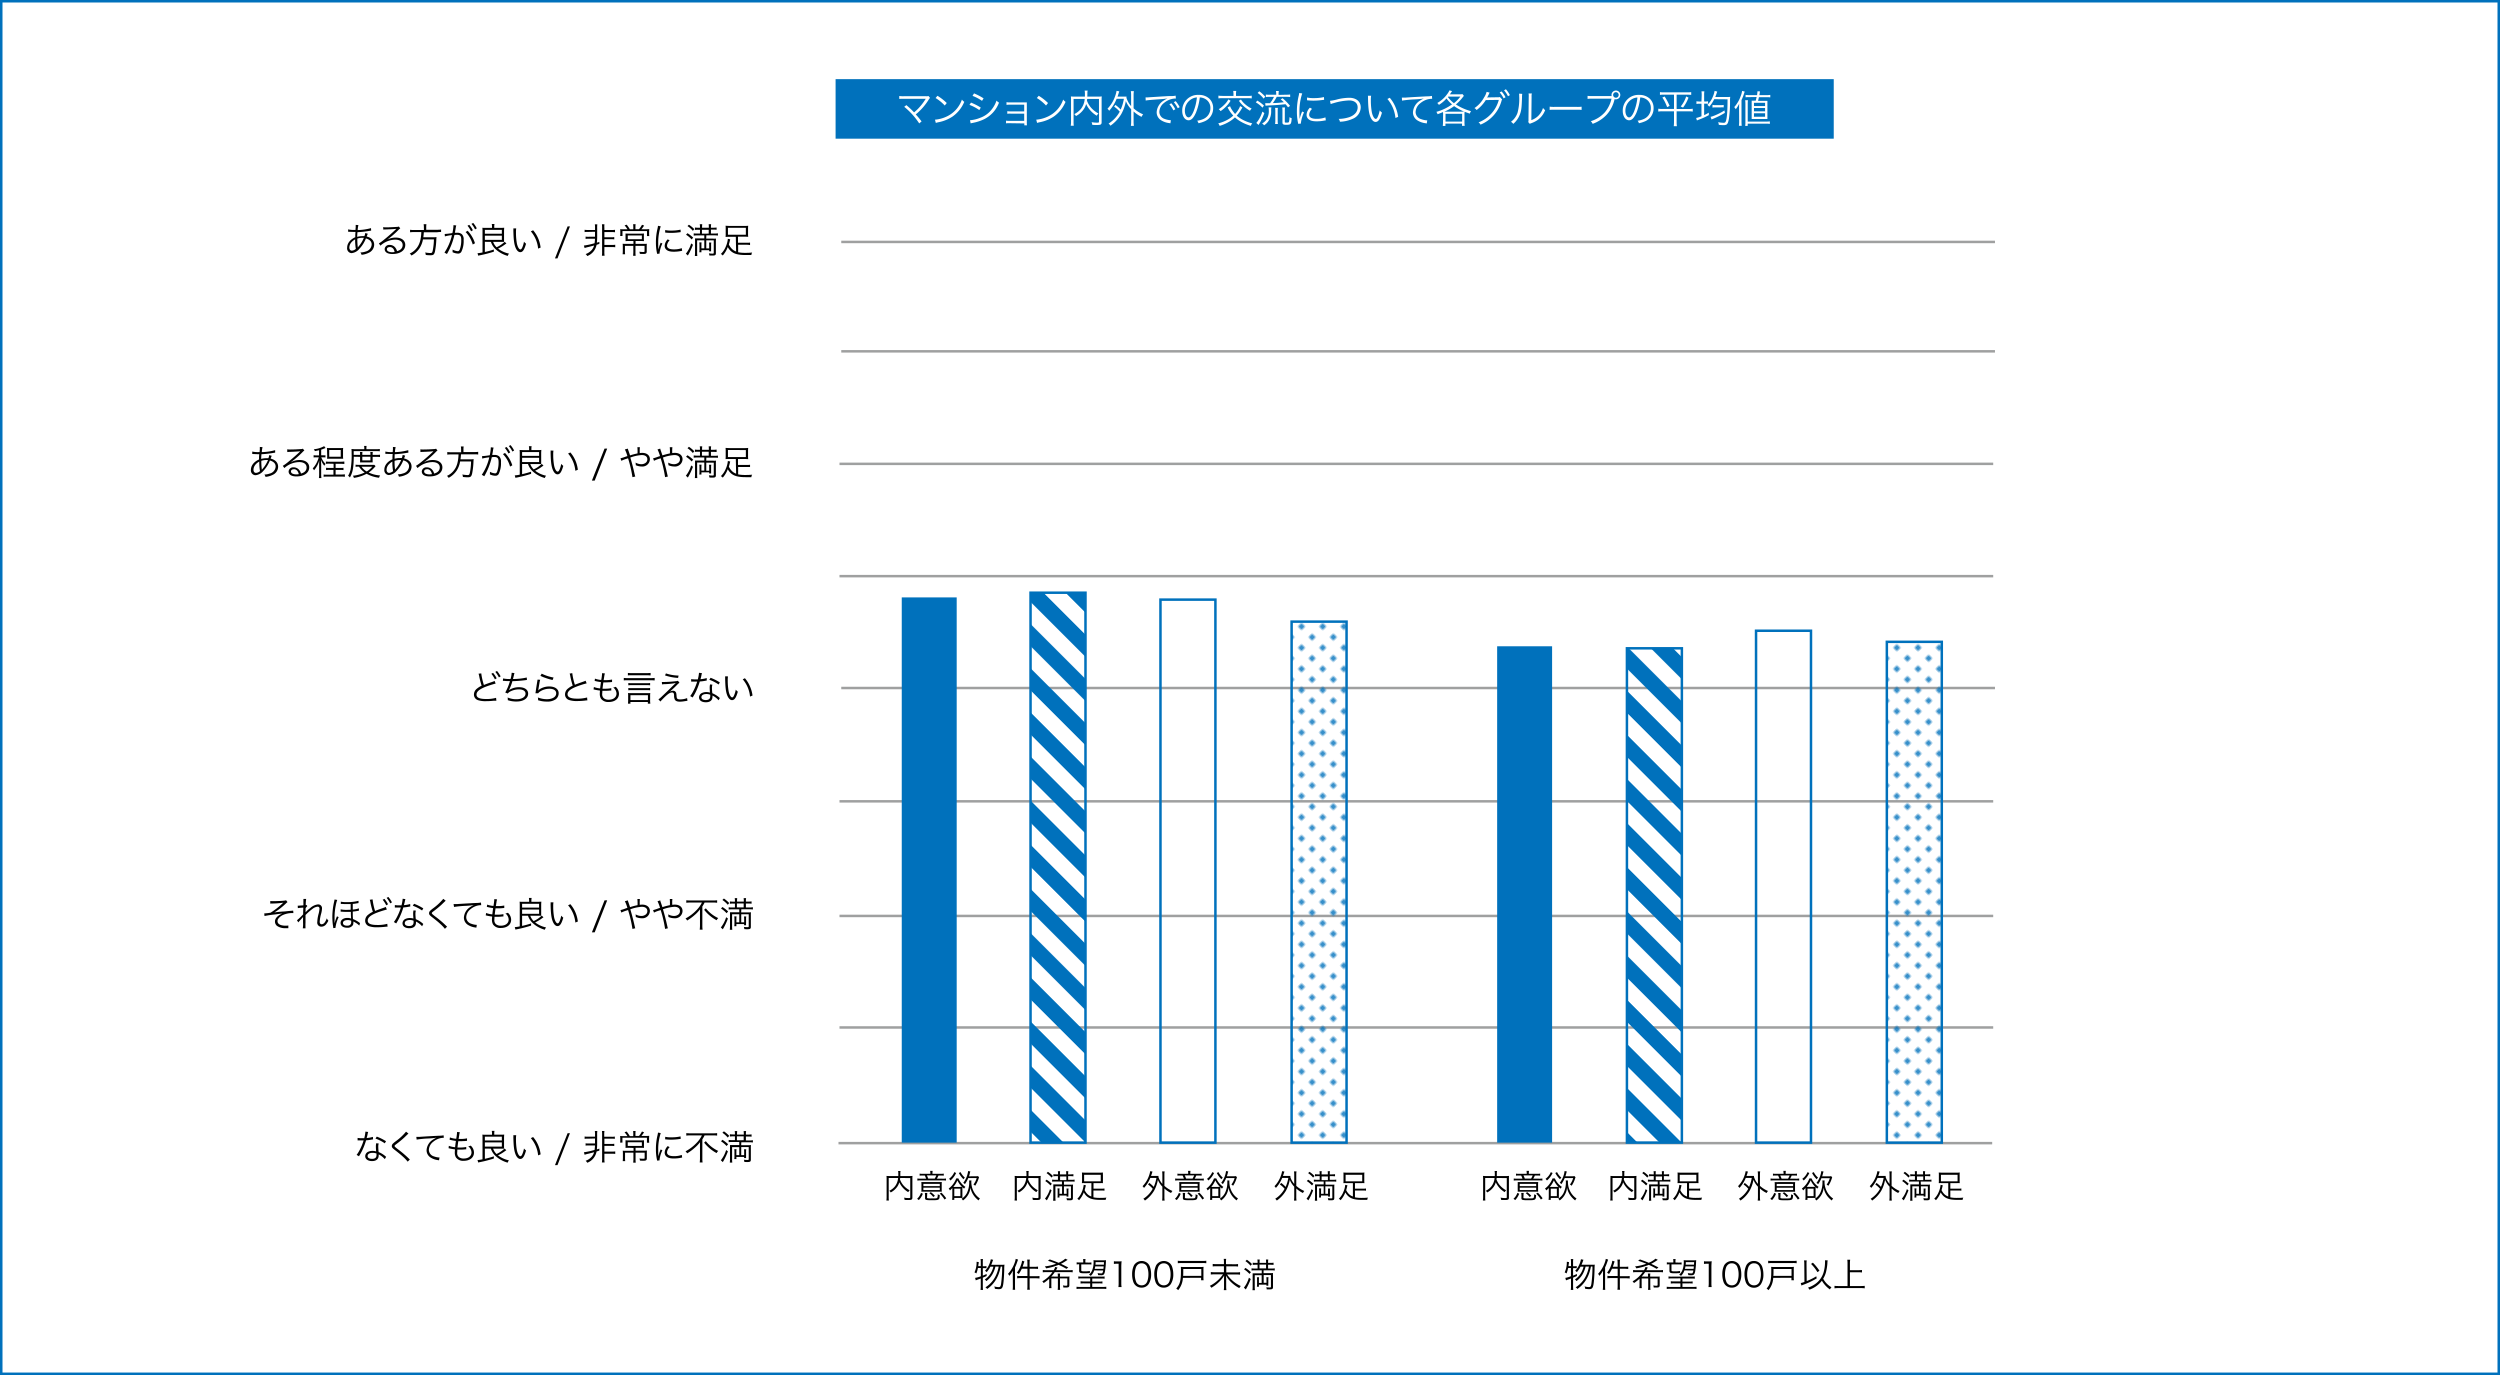 <svg xmlns="http://www.w3.org/2000/svg" xmlns:xlink="http://www.w3.org/1999/xlink" viewBox="0 0 1001 550.57"><defs><style>.cls-1,.cls-4,.cls-5{fill:none;}.cls-2{fill:#0071bc;}.cls-3{fill:#fff;}.cls-4,.cls-6,.cls-7,.cls-8{stroke:#0071bc;}.cls-4,.cls-5,.cls-6,.cls-7,.cls-8{stroke-miterlimit:10;}.cls-5{stroke:#9fa0a0;}.cls-6{fill:url(#新規パターンスウォッチ_3);}.cls-7{fill:url(#新規パターンスウォッチ_1);}.cls-8{fill:url(#新規パターンスウォッチ_1-3);}</style><pattern id="新規パターンスウォッチ_3" data-name="新規パターンスウォッチ 3" width="50" height="50" patternTransform="translate(137.08 62.69) rotate(-45) scale(0.25)" patternUnits="userSpaceOnUse" viewBox="0 0 50 50"><rect class="cls-1" width="50" height="50"/><rect class="cls-1" width="25" height="50"/><rect class="cls-2" x="25" width="25" height="50"/></pattern><pattern id="新規パターンスウォッチ_1" data-name="新規パターンスウォッチ 1" width="5.92" height="5.92" patternTransform="translate(-2.13 9.03) rotate(-45)" patternUnits="userSpaceOnUse" viewBox="0 0 5.92 5.92"><rect class="cls-1" width="5.92" height="5.92"/><path class="cls-2" d="M2,1A1,1,0,1,0,1,2,1,1,0,0,0,2,1Z"/><rect class="cls-1" width="5.92" height="5.92"/></pattern><pattern id="新規パターンスウォッチ_1-3" data-name="新規パターンスウォッチ 1" width="5.92" height="5.92" patternTransform="translate(7.13 9.03) rotate(-45)" patternUnits="userSpaceOnUse" viewBox="0 0 5.92 5.92"><rect class="cls-1" width="5.92" height="5.92"/><path class="cls-2" d="M2,1A1,1,0,1,0,1,2,1,1,0,0,0,2,1Z"/><rect class="cls-1" width="5.92" height="5.92"/></pattern></defs><title>アセット 6</title><g id="レイヤー_2" data-name="レイヤー 2"><g id="テキスト"><path d="M391.56,507.72a10.14,10.14,0,0,1-.64,2.17,2.84,2.84,0,0,0-.74-.42,9.4,9.4,0,0,0,.85-3.91c0-.15,0-.19,0-.35l.86.14c0,.23,0,.33-.08.71s-.07.6-.11.89h1v-1.69a5.42,5.42,0,0,0-.1-1.12h1a5.35,5.35,0,0,0-.08,1.12V507h.62a3.64,3.64,0,0,0,.84-.06v.88a4.43,4.43,0,0,0-.84-.06h-.62v3c.6-.25.83-.34,1.52-.67v.82c-.69.32-.9.41-1.52.67v3.5a11,11,0,0,0,.08,1.42h-1a8.53,8.53,0,0,0,.1-1.42v-3.17c-1.23.44-1.91.7-2,.75l-.27-1a11.37,11.37,0,0,0,2.3-.63v-3.32Zm7-.56a11.3,11.3,0,0,1-1.16,3,9.3,9.3,0,0,1-2.47,2.8,2.51,2.51,0,0,0-.64-.66,7.47,7.47,0,0,0,2.46-2.61,8.87,8.87,0,0,0,1-2.51h-1.22a10.64,10.64,0,0,1-1.46,2.2,2.27,2.27,0,0,0-.69-.54,8.1,8.1,0,0,0,1.67-2.51,8.44,8.44,0,0,0,.66-2.11l.95.2a10,10,0,0,0-.37,1c-.12.34-.23.62-.4,1h4.16a7.86,7.86,0,0,0,1.15-.05,12.16,12.16,0,0,0-.1,1.91c-.05,2-.16,3.93-.31,5.2-.25,2.23-.59,2.71-1.92,2.71a12.06,12.06,0,0,1-1.52-.15,2.89,2.89,0,0,0-.25-.95,7.18,7.18,0,0,0,1.77.27c.58,0,.79-.26.95-1.22a49.83,49.83,0,0,0,.45-7h-.6a16.6,16.6,0,0,1-.69,2.66,13,13,0,0,1-2.11,3.88,11.76,11.76,0,0,1-2.62,2.43,2.29,2.29,0,0,0-.69-.66,10.86,10.86,0,0,0,3.88-4.13,13.27,13.27,0,0,0,1.43-4.18Z"/><path d="M405.52,510.38c0-.56,0-1,.05-1.63a10.13,10.13,0,0,1-1.43,2.1,2.65,2.65,0,0,0-.54-.79,13,13,0,0,0,2.61-4.27,7.64,7.64,0,0,0,.47-1.74l.95.28-.22.61a19,19,0,0,1-1,2.53v7.39c0,.63,0,1.13.06,1.58h-1a11,11,0,0,0,.08-1.62Zm5.85-4.67a8.37,8.37,0,0,0-.09-1.37h1.07a8.15,8.15,0,0,0-.1,1.37v1.51h2a8,8,0,0,0,1.38-.08v.95a13.68,13.68,0,0,0-1.37-.08h-2V511h2.54a10.64,10.64,0,0,0,1.41-.08v1a10.15,10.15,0,0,0-1.39-.09h-2.56V515a8.28,8.28,0,0,0,.1,1.4h-1.07a8.75,8.75,0,0,0,.09-1.4v-3.25h-2.7a9,9,0,0,0-1.41.09v-1a10.21,10.21,0,0,0,1.41.08h2.7V508h-2.25a12.1,12.1,0,0,1-1.22,2.12,2.9,2.9,0,0,0-.77-.53,9.83,9.83,0,0,0,1.63-3,6.6,6.6,0,0,0,.46-1.8l.94.27c-.08.23-.12.37-.25.73-.2.66-.29.92-.47,1.39h1.93Z"/><path d="M423.55,511.16a5.33,5.33,0,0,0-.07-1.24h1a6.19,6.19,0,0,0-.06,1.24h2.56a9,9,0,0,0,1.25-.06,8.16,8.16,0,0,0-.06,1v2.43c0,.84-.27,1-1.46,1-.2,0-.6,0-.93,0a3.54,3.54,0,0,0-.18-.87,5.11,5.11,0,0,0,1.18.14c.46,0,.57-.07.57-.4v-2.52h-2.93v3.16a7,7,0,0,0,.08,1.41h-1a10.64,10.64,0,0,0,.08-1.41v-3.16h-2.62v2.52a7.46,7.46,0,0,0,.07,1.37h-1a8.69,8.69,0,0,0,.08-1.37V512a16.7,16.7,0,0,1-2.23,1.74,2.66,2.66,0,0,0-.55-.69,12.74,12.74,0,0,0,4.07-3.69h-2.33a11.28,11.28,0,0,0-1.54.08v-.93a10.81,10.81,0,0,0,1.54.08h2.83a4.57,4.57,0,0,0,.59-1.31l.94.23c-.09.15-.11.19-.38.7l-.22.38H428a10.35,10.35,0,0,0,1.5-.08v.93a9.46,9.46,0,0,0-1.5-.08h-5.67a12.19,12.19,0,0,1-1.38,1.76Zm3.46-3.1a30.1,30.1,0,0,0-3.14-1.62,22.6,22.6,0,0,1-5,1.41,3.72,3.72,0,0,0-.51-.79,18.2,18.2,0,0,0,4.5-1.05c-.95-.41-2.27-.88-3.27-1.19l.73-.54c1.34.46,2.42.86,3.53,1.34a9.85,9.85,0,0,0,2.7-1.65l.95.48a4.48,4.48,0,0,0-.39.23,20.49,20.49,0,0,1-2.3,1.36c.57.25,1.7.82,2.92,1.44Z"/><path d="M433.23,511.88a7.64,7.64,0,0,0-1.48.08v-.88a7.7,7.7,0,0,0,1.48.08h7.58a7.58,7.58,0,0,0,1.47-.08V512a8.08,8.08,0,0,0-1.47-.08h-3.47v1.23H440a6.87,6.87,0,0,0,1.41-.09v.87a11.09,11.09,0,0,0-1.41-.07h-2.67v1.42h4.13a9.43,9.43,0,0,0,1.5-.07v.9a12.22,12.22,0,0,0-1.55-.08h-8.84a12.52,12.52,0,0,0-1.53.08v-.9a9.37,9.37,0,0,0,1.47.07h4v-1.42h-2.42a11.54,11.54,0,0,0-1.43.07V513a7.16,7.16,0,0,0,1.43.09h2.42v-1.23Zm2.59-6.34a7.27,7.27,0,0,0,1.18-.07v.86a7.6,7.6,0,0,0-1.18-.07h-2.88v2.37c0,.35.23.42,1.45.42a11.58,11.58,0,0,0,2-.15v.83c-.66.06-1.35.09-2.24.09-1.63,0-2.06-.2-2.06-1v-2.6a5.62,5.62,0,0,0-1,.07v-.86a7.49,7.49,0,0,0,1.19.07h1.45v-.28a7.26,7.26,0,0,0-.07-1.08h1a5.07,5.07,0,0,0-.09,1.08v.28Zm2.3,3.13a5.43,5.43,0,0,1-1.38,2.22,2.07,2.07,0,0,0-.72-.51,4.6,4.6,0,0,0,1.44-2.22,9.09,9.09,0,0,0,.42-2.9,3.4,3.4,0,0,0-.06-.67c.3,0,.76.05,1.31.05h2.38a11.51,11.51,0,0,0,1.34-.05,7.13,7.13,0,0,0-.05.81,30.84,30.84,0,0,1-.37,3.66c-.15.76-.33,1.18-.65,1.37a1.75,1.75,0,0,1-1,.17c-.31,0-.65,0-1.11-.05a2.16,2.16,0,0,0-.21-.81,8.19,8.19,0,0,0,1.34.13c.34,0,.5,0,.59-.16a2.52,2.52,0,0,0,.31-1Zm.41-1.61a6.76,6.76,0,0,1-.21,1h3.48c.05-.42.07-.53.11-1Zm3.48-1.69h-3.34c0,.54,0,.73-.06,1H442Z"/><path d="M446,505a6,6,0,0,0,1.12.07h.85a6.88,6.88,0,0,0,1.12-.07c-.08.83-.12,1.52-.12,2.25v6.57a8.67,8.67,0,0,0,.11,1.52h-1.28a8.6,8.6,0,0,0,.1-1.52V506h-.73a8.72,8.72,0,0,0-1.17.08Z"/><path d="M454.62,514.61a3.45,3.45,0,0,1-.81-1.25,9.24,9.24,0,0,1-.51-3.12,8,8,0,0,1,.78-3.68,3.62,3.62,0,0,1,5.5-.7,3.41,3.41,0,0,1,.81,1.24,9.32,9.32,0,0,1,.52,3.14,7,7,0,0,1-1,3.91,3.32,3.32,0,0,1-2.87,1.42A3.39,3.39,0,0,1,454.62,514.61Zm.78-8.09a2.66,2.66,0,0,0-.6,1,8.19,8.19,0,0,0-.42,2.73,7.57,7.57,0,0,0,.63,3.22,2.32,2.32,0,0,0,2.1,1.17,2.24,2.24,0,0,0,1.66-.63,2.7,2.7,0,0,0,.64-1.06,8.45,8.45,0,0,0,.42-2.73,7.72,7.72,0,0,0-.61-3.15,2.3,2.3,0,0,0-2.13-1.23A2.22,2.22,0,0,0,455.4,506.52Z"/><path d="M463.5,514.61a3.33,3.33,0,0,1-.81-1.25,9.24,9.24,0,0,1-.52-3.12,8,8,0,0,1,.79-3.68,3.62,3.62,0,0,1,5.5-.7,3.41,3.41,0,0,1,.81,1.24,9.32,9.32,0,0,1,.52,3.14,7.1,7.1,0,0,1-1,3.91,3.32,3.32,0,0,1-2.87,1.42A3.39,3.39,0,0,1,463.5,514.61Zm.78-8.09a2.66,2.66,0,0,0-.6,1,8.19,8.19,0,0,0-.42,2.73,7.57,7.57,0,0,0,.63,3.22,2.32,2.32,0,0,0,2.1,1.17,2.25,2.25,0,0,0,1.66-.63,2.7,2.7,0,0,0,.64-1.06,8.45,8.45,0,0,0,.41-2.73,7.73,7.73,0,0,0-.6-3.15,2.3,2.3,0,0,0-2.13-1.23A2.22,2.22,0,0,0,464.28,506.52Z"/><path d="M473.64,511.66a8.41,8.41,0,0,1-1.9,4.92,4.31,4.31,0,0,0-.77-.64c1.5-1.74,1.88-3.14,1.88-7.11,0-.73,0-1.13-.05-1.58a12.58,12.58,0,0,0,1.35.06h6.48a11.08,11.08,0,0,0,1.28-.06,10,10,0,0,0-.05,1.22v2.8a9.54,9.54,0,0,0,.06,1.35h-1v-1ZM483,505.8a10.57,10.57,0,0,0-1.5-.08h-8.41a12.8,12.8,0,0,0-1.5.08v-1a10.1,10.1,0,0,0,1.5.09h8.41a9.83,9.83,0,0,0,1.5-.09ZM481,510.86V508.1h-7.22v1.22c0,.37,0,1.2-.06,1.54Z"/><path d="M494.21,506.21a9.1,9.1,0,0,0,1.51-.09v1a11.84,11.84,0,0,0-1.5-.08H491v2.43h4a8.44,8.44,0,0,0,1.52-.09v1a12.31,12.31,0,0,0-1.52-.08h-3.67a13.24,13.24,0,0,0,5.49,4.62,3.73,3.73,0,0,0-.6.84,14.7,14.7,0,0,1-3.14-2.24,11.37,11.37,0,0,1-2.17-2.75c0,.79.05,1.13.05,1.46v3a7.33,7.33,0,0,0,.1,1.34H490a7.18,7.18,0,0,0,.1-1.34V512.2c0-.42,0-.65.05-1.46a11.21,11.21,0,0,1-2,2.5,15,15,0,0,1-3.12,2.38,4,4,0,0,0-.61-.77,14,14,0,0,0,5.27-4.61h-3.39a14.11,14.11,0,0,0-1.49.08v-1a9.53,9.53,0,0,0,1.49.09h3.76V507h-3a13.82,13.82,0,0,0-1.49.08v-1a10.73,10.73,0,0,0,1.49.09h3v-1a6.08,6.08,0,0,0-.09-1.11h1a4.74,4.74,0,0,0-.08,1.11v1Z"/><path d="M500.8,512.13a27,27,0,0,1-1.69,3.68c-.21.35-.21.37-.28.49l-.77-.72a11.54,11.54,0,0,0,2-4Zm-2.12-4.46a13.64,13.64,0,0,1,2.19,1.72l-.58.69a10.76,10.76,0,0,0-2.17-1.83Zm.57-3.27a12.27,12.27,0,0,1,2.05,1.74l-.57.67a10.51,10.51,0,0,0-2.06-1.86Zm6.68,5.37h2.43a12,12,0,0,0,1.35-.06,9.8,9.8,0,0,0,0,1.27v4.38c0,.72-.29.91-1.35.91-.34,0-.83,0-1.17,0a2.68,2.68,0,0,0-.19-.86,10.34,10.34,0,0,0,1.4.11c.36,0,.48-.07.48-.28v-4.71h-2.9v3.11h1.12v-1.17a7.8,7.8,0,0,0-.06-1.08h.87a6,6,0,0,0-.07,1.08v1.34a7,7,0,0,0,0,1h-.77v-.43h-3v.83h-.81a6,6,0,0,0,.07-1.06v-1.63a5.9,5.9,0,0,0-.07-1.11h.87a8.19,8.19,0,0,0-.06,1.11v1.17h1.1v-3.11H502.4v4.57a9.91,9.91,0,0,0,.08,1.45h-1a10.48,10.48,0,0,0,.08-1.47v-4.11c0-.53,0-.87,0-1.19.29,0,.61,0,1.08,0h2.56v-1.19h-2.69a8.64,8.64,0,0,0-1.39.08v-.88a9.47,9.47,0,0,0,1.37.08h1.05v-1.51h-.67a10.37,10.37,0,0,0-1.28.06v-.89a7.83,7.83,0,0,0,1.3.08h.65v-.28a5.14,5.14,0,0,0-.09-1.07h.95a7.64,7.64,0,0,0-.07,1.07v.28h2.61v-.28a8.27,8.27,0,0,0-.06-1.07h.94a5.67,5.67,0,0,0-.08,1.07v.28h.88a7.88,7.88,0,0,0,1.31-.08v.89a12,12,0,0,0-1.28-.06h-.91v1.51H509a6.77,6.77,0,0,0,1.41-.08v.88a8.74,8.74,0,0,0-1.42-.08h-3.05Zm1-1.91v-1.51H504.3v1.51Z"/><path d="M627.87,507.73a10.82,10.82,0,0,1-.63,2.16,3.07,3.07,0,0,0-.75-.42,9.42,9.42,0,0,0,.86-3.91,2.11,2.11,0,0,0,0-.35l.87.14c0,.23,0,.33-.08.71s-.07.6-.11.89h1v-1.68a5.57,5.57,0,0,0-.09-1.13h1a5.39,5.39,0,0,0-.08,1.13V507h.62a3.64,3.64,0,0,0,.84-.06v.88a5.35,5.35,0,0,0-.84-.06h-.62v3c.61-.25.84-.34,1.53-.67v.82c-.69.32-.91.41-1.53.67v3.5a13.07,13.07,0,0,0,.08,1.42h-1a8.62,8.62,0,0,0,.09-1.42v-3.17c-1.23.44-1.9.7-2,.75l-.27-1A10.58,10.58,0,0,0,629,511v-3.31Zm7-.57a11.52,11.52,0,0,1-1.16,3,9.41,9.41,0,0,1-2.48,2.79,2.36,2.36,0,0,0-.64-.66,7.59,7.59,0,0,0,2.47-2.61,8.87,8.87,0,0,0,1-2.51h-1.22a11.06,11.06,0,0,1-1.46,2.2,2.54,2.54,0,0,0-.69-.54,8.25,8.25,0,0,0,1.66-2.51,8,8,0,0,0,.66-2.11l1,.2c-.09.22-.09.22-.36,1-.13.34-.23.62-.41,1h4.16a7.69,7.69,0,0,0,1.15-.05,15.53,15.53,0,0,0-.09,1.91c-.05,2-.16,3.93-.31,5.2-.26,2.23-.6,2.71-1.92,2.71a12.18,12.18,0,0,1-1.53-.15,3.16,3.16,0,0,0-.24-.95,7.18,7.18,0,0,0,1.77.27c.58,0,.78-.26.95-1.22a50.22,50.22,0,0,0,.44-7H637a17.74,17.74,0,0,1-.69,2.66,13.27,13.27,0,0,1-2.11,3.88,11.62,11.62,0,0,1-2.63,2.43,2.26,2.26,0,0,0-.68-.66,10.94,10.94,0,0,0,3.88-4.13,13.52,13.52,0,0,0,1.43-4.18Z"/><path d="M641.84,510.38c0-.56,0-1,0-1.63a10.53,10.53,0,0,1-1.43,2.1,2.85,2.85,0,0,0-.54-.79,13,13,0,0,0,2.6-4.27,8.33,8.33,0,0,0,.48-1.74l.94.28c-.06.19-.1.31-.21.61a19,19,0,0,1-1,2.53v7.39c0,.63,0,1.13.07,1.59h-1a11.07,11.07,0,0,0,.09-1.63Zm5.85-4.67a8.11,8.11,0,0,0-.1-1.36h1.07a9.21,9.21,0,0,0-.09,1.36v1.52h2a7.76,7.76,0,0,0,1.38-.09v.95c-.49,0-.95-.08-1.36-.08h-2V511h2.54a10.47,10.47,0,0,0,1.4-.08v1a9.94,9.94,0,0,0-1.39-.09h-2.55V515a9.59,9.59,0,0,0,.09,1.4h-1.07a8.61,8.61,0,0,0,.1-1.4v-3.25H645a8.85,8.85,0,0,0-1.4.09v-1a10,10,0,0,0,1.4.08h2.71V508h-2.26a12.1,12.1,0,0,1-1.22,2.12,2.55,2.55,0,0,0-.77-.52,9.81,9.81,0,0,0,1.64-3,7,7,0,0,0,.46-1.8l.93.27c-.08.23-.12.37-.24.73-.2.66-.3.92-.47,1.4h1.93Z"/><path d="M659.87,511.16a6,6,0,0,0-.07-1.24h1a5.22,5.22,0,0,0-.07,1.24h2.57a11,11,0,0,0,1.24-.05,8,8,0,0,0,0,1v2.43c0,.84-.27,1-1.46,1-.2,0-.61,0-.93,0a4.07,4.07,0,0,0-.18-.87,5,5,0,0,0,1.18.14c.46,0,.56-.07.56-.39v-2.53h-2.93v3.16a7,7,0,0,0,.08,1.41h-1a9,9,0,0,0,.09-1.41v-3.16h-2.63v2.53a8.45,8.45,0,0,0,.07,1.36h-1a10,10,0,0,0,.08-1.36V512a16.7,16.7,0,0,1-2.23,1.74,2.92,2.92,0,0,0-.56-.69,12.64,12.64,0,0,0,4.07-3.69h-2.32a11.28,11.28,0,0,0-1.54.08v-.93a10.71,10.71,0,0,0,1.54.08h2.82a4.52,4.52,0,0,0,.6-1.31l.93.23c-.08.15-.11.19-.38.7l-.21.38h5.17a10.35,10.35,0,0,0,1.5-.08v.93a9.3,9.3,0,0,0-1.5-.08h-5.66a13.1,13.1,0,0,1-1.38,1.76Zm3.46-3.1a31.14,31.14,0,0,0-3.14-1.62,22.91,22.91,0,0,1-5,1.41,3.46,3.46,0,0,0-.52-.79,18.4,18.4,0,0,0,4.51-1.05c-.95-.41-2.28-.88-3.28-1.19l.73-.54c1.34.46,2.43.86,3.53,1.34a9.93,9.93,0,0,0,2.71-1.65l.94.48a4.48,4.48,0,0,0-.39.23,18.84,18.84,0,0,1-2.3,1.36c.57.25,1.71.82,2.92,1.44Z"/><path d="M669.54,511.88a7.52,7.52,0,0,0-1.47.08v-.88a7.64,7.64,0,0,0,1.47.08h7.59a7.7,7.7,0,0,0,1.47-.08V512a8.21,8.21,0,0,0-1.47-.08h-3.48v1.23h2.68a7.87,7.87,0,0,0,1.4-.08v.86a10.92,10.92,0,0,0-1.4-.07h-2.68v1.42h4.14a9.5,9.5,0,0,0,1.5-.07v.9a12.39,12.39,0,0,0-1.56-.08h-8.84a12.52,12.52,0,0,0-1.53.08v-.9a9.51,9.51,0,0,0,1.48.07h4v-1.42h-2.42a11.33,11.33,0,0,0-1.43.07V513a8.19,8.19,0,0,0,1.43.08h2.42v-1.23Zm2.6-6.34a7.22,7.22,0,0,0,1.17-.07v.86a7.72,7.72,0,0,0-1.17-.06h-2.88v2.36c0,.35.23.42,1.44.42a11.5,11.5,0,0,0,2-.15l0,.83c-.67.06-1.36.09-2.25.09-1.62,0-2-.2-2-1v-2.59a5.91,5.91,0,0,0-1.05.06v-.86a7.55,7.55,0,0,0,1.2.07H670v-.27a6.18,6.18,0,0,0-.07-1.09h1a5.15,5.15,0,0,0-.08,1.09v.27Zm2.29,3.13a5.41,5.41,0,0,1-1.37,2.22,2.07,2.07,0,0,0-.72-.51,4.66,4.66,0,0,0,1.43-2.22,8.8,8.8,0,0,0,.42-2.89,3.49,3.49,0,0,0-.05-.68c.29,0,.75.05,1.31.05h2.38a11.61,11.61,0,0,0,1.34-.05,6.33,6.33,0,0,0-.06.81,31,31,0,0,1-.36,3.66c-.15.76-.34,1.18-.65,1.37a1.75,1.75,0,0,1-1,.18c-.31,0-.65,0-1.11-.06a2.18,2.18,0,0,0-.22-.81,8.29,8.29,0,0,0,1.34.13c.34,0,.5,0,.6-.16a2.89,2.89,0,0,0,.31-1Zm.41-1.61a6.78,6.78,0,0,1-.2,1h3.47c.06-.42.07-.53.11-1Zm3.49-1.69H675c0,.54,0,.73-.07,1h3.34Z"/><path d="M682.27,505a6,6,0,0,0,1.12.07h.86a7,7,0,0,0,1.12-.07c-.08.83-.12,1.52-.12,2.25v6.57a8.74,8.74,0,0,0,.1,1.52h-1.28a8.52,8.52,0,0,0,.11-1.52V506h-.73a8.76,8.76,0,0,0-1.18.08Z"/><path d="M690.93,514.61a3.59,3.59,0,0,1-.81-1.25,9.49,9.49,0,0,1-.51-3.12,8,8,0,0,1,.78-3.68,3.63,3.63,0,0,1,5.51-.7,3.54,3.54,0,0,1,.81,1.24,9.32,9.32,0,0,1,.51,3.14,7,7,0,0,1-1,3.91,3.31,3.31,0,0,1-2.86,1.42A3.42,3.42,0,0,1,690.93,514.61Zm.79-8.09a2.69,2.69,0,0,0-.61,1,8.45,8.45,0,0,0-.42,2.73,7.41,7.41,0,0,0,.64,3.22,2.29,2.29,0,0,0,2.09,1.17,2.22,2.22,0,0,0,1.66-.63,2.58,2.58,0,0,0,.64-1.06,8.45,8.45,0,0,0,.42-2.73,7.72,7.72,0,0,0-.61-3.15,2.29,2.29,0,0,0-2.12-1.23A2.2,2.2,0,0,0,691.72,506.52Z"/><path d="M699.81,514.61a3.45,3.45,0,0,1-.81-1.25,9.24,9.24,0,0,1-.51-3.12,8,8,0,0,1,.78-3.68,3.33,3.33,0,0,1,3-1.66,3.29,3.29,0,0,1,2.47,1,3.57,3.57,0,0,1,.82,1.24,9.57,9.57,0,0,1,.51,3.14,7,7,0,0,1-1,3.91,3.31,3.31,0,0,1-2.86,1.42A3.42,3.42,0,0,1,699.81,514.61Zm.79-8.09a2.69,2.69,0,0,0-.61,1,8.45,8.45,0,0,0-.42,2.73,7.41,7.41,0,0,0,.64,3.22,2.29,2.29,0,0,0,2.09,1.17A2.22,2.22,0,0,0,704,514a2.58,2.58,0,0,0,.64-1.06,8.45,8.45,0,0,0,.42-2.73,7.72,7.72,0,0,0-.61-3.15,2.29,2.29,0,0,0-2.12-1.23A2.19,2.19,0,0,0,700.6,506.52Z"/><path d="M710,511.66a8.33,8.33,0,0,1-1.89,4.92,4.11,4.11,0,0,0-.77-.63c1.5-1.75,1.88-3.15,1.88-7.12,0-.73,0-1.13-.06-1.58a12.58,12.58,0,0,0,1.35.06h6.48a11.08,11.08,0,0,0,1.28-.06,10,10,0,0,0-.05,1.22v2.8a8,8,0,0,0,.07,1.35h-1v-1Zm9.38-5.85a9,9,0,0,0-1.5-.09h-8.41a10.78,10.78,0,0,0-1.5.09v-1a12,12,0,0,0,1.5.08h8.41a11.61,11.61,0,0,0,1.5-.08Zm-2.05,5.05V508.1h-7.22v1.22c0,.37,0,1.2-.07,1.54Z"/><path d="M722.44,506.08a7.87,7.87,0,0,0-.11-1.42h1.08a9.25,9.25,0,0,0-.08,1.27v.16l.07,6.85c.74-.29,1.19-.5,1.77-.78a17.18,17.18,0,0,0,2.07-1.14l.17.84a30.2,30.2,0,0,1-5.3,2.53,6.62,6.62,0,0,0-.8.34l-.29-1a11.37,11.37,0,0,0,1.48-.44Zm9.35-1.44a12.33,12.33,0,0,0-.11,1.34,20.61,20.61,0,0,1-.6,3.57A10,10,0,0,1,730,512a8.58,8.58,0,0,0,3.32,3.42,3.4,3.4,0,0,0-.61.87,10,10,0,0,1-2.08-1.88,9.41,9.41,0,0,1-1.14-1.62,10.76,10.76,0,0,1-5,3.6,2.75,2.75,0,0,0-.58-.81,11.51,11.51,0,0,0,2.7-1.33,8.72,8.72,0,0,0,3.7-5.36,14.94,14.94,0,0,0,.43-3.58,6.47,6.47,0,0,0,0-.7Zm-5.91.94a19.91,19.91,0,0,1,2.63,3.23l-.81.56a15.65,15.65,0,0,0-2.56-3.29Z"/><path d="M740.71,514.93h4.42a12.73,12.73,0,0,0,1.51-.08v1a10.25,10.25,0,0,0-1.51-.1h-9a11.64,11.64,0,0,0-1.6.1v-1a13.78,13.78,0,0,0,1.6.08h3.62v-9.12a10.56,10.56,0,0,0-.09-1.41h1.15a9,9,0,0,0-.1,1.41v2.77h3.42a11,11,0,0,0,1.41-.08v1a9.59,9.59,0,0,0-1.41-.08h-3.42Z"/><path d="M139.38,91.84a9.77,9.77,0,0,0,2.62.22h.35c0-.34,0-.34.07-1,0-.16,0-.7,0-.8a2.07,2.07,0,0,0,0-.21l1.09.07a10,10,0,0,0-.29,2,21.79,21.79,0,0,0,5.33-.78l.06,1a4.72,4.72,0,0,0-.49.07,39,39,0,0,1-5,.56c-.08,1.19-.08,1.19-.1,1.87a7.67,7.67,0,0,1,2.08-.28c.29,0,.46,0,.81,0a5.36,5.36,0,0,0,.34-1.26l1,.29c0,.08-.19.46-.43,1.12,1.93.45,3,1.64,3,3.28a3.59,3.59,0,0,1-2.2,3.23,7.66,7.66,0,0,1-2.86.8,2.71,2.71,0,0,0-.45-.94,6.61,6.61,0,0,0,2.11-.37,3.1,3.1,0,0,0,2.4-2.81c0-1.2-.79-2-2.31-2.43a12.65,12.65,0,0,1-2.66,4.2,4.58,4.58,0,0,1-3.12,1.69A1.91,1.91,0,0,1,139,99.16c0-1.72,1.22-3.29,3.25-4.17,0-1,0-1.09.09-2.12h-.57l-1.89-.06a1.52,1.52,0,0,0-.25,0,1,1,0,0,0-.22,0ZM140.73,97a3.32,3.32,0,0,0-.86,2.09c0,.77.41,1.27,1,1.27a2.54,2.54,0,0,0,1.61-.71,20.34,20.34,0,0,1-.28-3.8A4.91,4.91,0,0,0,140.73,97Zm2.56,2.07a1.32,1.32,0,0,1,.27-.36,12.79,12.79,0,0,0,2.14-3.5l-.67,0a6.27,6.27,0,0,0-1.95.32,24,24,0,0,0,.15,3.21.65.65,0,0,1,0,.2v.15Z"/><path d="M153.41,90.94a6.36,6.36,0,0,0,1.32.09c1.16,0,3-.09,4.28-.19a1.37,1.37,0,0,0,.68-.15l.58.77a2.66,2.66,0,0,0-.71.59A35.87,35.87,0,0,1,155,96l0,0a7,7,0,0,1,3.43-.87c2.34,0,3.84,1.15,3.84,2.94,0,2.19-2,3.63-5.14,3.63-2,0-3.11-.73-3.11-2a1.82,1.82,0,0,1,2-1.64,2.82,2.82,0,0,1,2.31,1.15,4.14,4.14,0,0,1,.65,1.35c1.47-.41,2.24-1.26,2.24-2.45,0-1.35-1.12-2.15-3-2.15a9,9,0,0,0-5.89,2.4l-.63-.9a15.4,15.4,0,0,0,2-1.43c1.5-1.19,3.71-3.13,4.68-4.09l.19-.19.06-.06,0-.06,0,0h-.13c-.45.08-2.13.18-4.26.25-.31,0-.45,0-.75.07Zm2.63,8c-.7,0-1.13.34-1.13.87a1,1,0,0,0,.56.86A3.67,3.67,0,0,0,157,101a5.33,5.33,0,0,0,1-.1C157.75,99.58,157.05,98.91,156,98.91Z"/><path d="M169.72,91a7.41,7.41,0,0,0-.1-1.24h1.12a7.64,7.64,0,0,0-.08,1.24v1H175a9.88,9.88,0,0,0,1.61-.1v1A8.88,8.88,0,0,0,175,93h-5.3c-.06.89-.09,1.24-.2,2h3.82a9.73,9.73,0,0,0,1.45-.07c0,.28-.05.43-.07,1a29.54,29.54,0,0,1-.54,4.78c-.29,1.2-.63,1.49-1.75,1.49-.45,0-1.19,0-1.94-.12a3.34,3.34,0,0,0-.23-1,10.91,10.91,0,0,0,2.12.23c.6,0,.74-.17.95-1.21a26.14,26.14,0,0,0,.43-4.24h-4.39A9.41,9.41,0,0,1,168,99.37a9,9,0,0,1-1.74,1.94,8.2,8.2,0,0,1-1.53,1,2.45,2.45,0,0,0-.68-.78,7.39,7.39,0,0,0,2.84-2.27c1.15-1.49,1.69-3.39,1.81-6.33h-2.95a10.26,10.26,0,0,0-1.56.08V92a9.24,9.24,0,0,0,1.55.1h4Z"/><path d="M178.05,93.69a29.52,29.52,0,0,0,3.09-.37,17.26,17.26,0,0,0,.43-3v-.18l1.12.13a7.52,7.52,0,0,0-.27,1.34c-.06.35-.18,1-.29,1.6a7.5,7.5,0,0,1,.82,0,2.63,2.63,0,0,1,2,.59,2.81,2.81,0,0,1,.69,2.25,9.71,9.71,0,0,1-.94,4.82,1.47,1.47,0,0,1-1.38.66,5.29,5.29,0,0,1-2.11-.55,2.91,2.91,0,0,0,0-.5,2.74,2.74,0,0,0,0-.55,5.15,5.15,0,0,0,2.08.65c.35,0,.62-.23.8-.68a10.75,10.75,0,0,0,.59-3.89c0-1.49-.42-2-1.72-2a7.36,7.36,0,0,0-1,.07,27.25,27.25,0,0,1-3,7.62l-1-.56a20.75,20.75,0,0,0,3-7,16.69,16.69,0,0,0-2.82.51Zm9.2-1.29a12.78,12.78,0,0,1,2.93,5l-.9.5a11.82,11.82,0,0,0-2.85-5Zm.63-2.38a10.4,10.4,0,0,1,1.45,2.17l-.71.42a10.87,10.87,0,0,0-1.44-2.23Zm1.59-.76a11.2,11.2,0,0,1,1.44,2.17l-.7.41a10.19,10.19,0,0,0-1.43-2.2Z"/><path d="M194.14,96.82v4.08c1.44-.33,2.38-.59,3.6-1v.87a48.36,48.36,0,0,1-5.48,1.43,7.32,7.32,0,0,0-.78.18l-.28-1a13.59,13.59,0,0,0,2-.3V92.47a11.2,11.2,0,0,0-.06-1.28,8.05,8.05,0,0,0,1.22.06H197V90.7a4.52,4.52,0,0,0-.1-1H198a4.4,4.4,0,0,0-.1,1v.53h2.75a8.28,8.28,0,0,0,1.23-.06c0,.31-.06.77-.06,1.29v3.13c0,.57,0,.92,0,1.24l-1.19,0h-3.18A5.39,5.39,0,0,0,198.84,99a11.12,11.12,0,0,0,3.22-2.19l.71.67-.52.36a16.79,16.79,0,0,1-2.82,1.7,10.64,10.64,0,0,0,4.37,2,3.66,3.66,0,0,0-.5.93,11.81,11.81,0,0,1-4.88-2.71,7,7,0,0,1-1.85-2.9Zm0-3.24h6.8V92.05h-6.8Zm0,2.46h6.8V94.35h-6.8Z"/><path d="M206.69,91.46a10.35,10.35,0,0,0-.09,1.67,23.92,23.92,0,0,0,.36,4.35c.31,1.43.88,2.4,1.42,2.4.25,0,.49-.24.7-.7a10,10,0,0,0,.72-2.4,4.51,4.51,0,0,0,.83.8c-.69,2.45-1.33,3.39-2.32,3.39-.79,0-1.52-.78-2-2.13s-.69-3.12-.76-6.57a6.26,6.26,0,0,0,0-.82Zm6.77.74a12.27,12.27,0,0,1,2,3.2,13,13,0,0,1,1,3.74l-1,.4a12.4,12.4,0,0,0-2.91-6.9Z"/><path d="M228.21,90.65l-5,12.81h-1l5.06-12.81Z"/><path d="M235.38,92.86a6.84,6.84,0,0,0-1.3.07V92a6.18,6.18,0,0,0,1.3.08h2.87v-.7a8.82,8.82,0,0,0-.08-1.57h1a10.81,10.81,0,0,0-.06,1.59v3.43a20.59,20.59,0,0,1-.13,2.34l1-.31v.8l-1.11.35a6,6,0,0,1-3.72,4.51,3.3,3.3,0,0,0-.66-.79,5.86,5.86,0,0,0,2.46-1.66,4.62,4.62,0,0,0,.93-1.77c-.76.21-1.28.35-2.26.59a10.42,10.42,0,0,0-1.54.43l-.29-1a28.46,28.46,0,0,0,4.28-.93,14.6,14.6,0,0,0,.16-1.8h-2.45a7.42,7.42,0,0,0-1.31.07v-.93a6.29,6.29,0,0,0,1.31.07h2.46v-2Zm6.61,7.87a9.33,9.33,0,0,0,.09,1.66H241a9.6,9.6,0,0,0,.08-1.66V91.4a10.91,10.91,0,0,0-.07-1.61h1A10.29,10.29,0,0,0,242,91.4v.69h2.93a6.34,6.34,0,0,0,1.32-.08V93a7.09,7.09,0,0,0-1.32-.07H242V95h2.66a6.18,6.18,0,0,0,1.29-.07v.92a8.17,8.17,0,0,0-1.29-.07H242v2.29h3a8.48,8.48,0,0,0,1.34-.07v1a9.93,9.93,0,0,0-1.34-.08h-3Z"/><path d="M253.57,90.77a8,8,0,0,0-.07-1h1a7.66,7.66,0,0,0-.07,1v1h1.42A9.44,9.44,0,0,0,257.06,90l.84.32a12.11,12.11,0,0,1-1.07,1.47h1.59a12.57,12.57,0,0,0,1.55-.06,11.2,11.2,0,0,0-.06,1.28v.7a6.52,6.52,0,0,0,.06.8h-.92v-2h-9.81V94.5h-.92a6.94,6.94,0,0,0,.05-.85V92.9a10,10,0,0,0-.05-1.15,10.31,10.31,0,0,0,1.44.06h1.48a8.92,8.92,0,0,0-1.16-1.55l.84-.3a13.91,13.91,0,0,1,1.28,1.85h1.37Zm-1.85,5.73a9.7,9.7,0,0,0-1.26.06,9.61,9.61,0,0,0,0-1.15V94.6c0-.46,0-.8,0-1.11a12.63,12.63,0,0,0,1.32.06h4.79a10.68,10.68,0,0,0,1.29-.06,10.88,10.88,0,0,0-.05,1.12v.8a8.28,8.28,0,0,0,.05,1.15,13.6,13.6,0,0,0-1.38-.06h-2v1.15h3.22A10.29,10.29,0,0,0,259,97.6a9.86,9.86,0,0,0-.05,1.23v1.86c0,.76-.3,1-1.35,1-.39,0-.82,0-1.41-.06a2.73,2.73,0,0,0-.2-.84,12.9,12.9,0,0,0,1.47.11c.51,0,.62-.05.62-.32V98.44h-3.64V101a13.75,13.75,0,0,0,.07,1.43h-1c0-.45.07-.89.07-1.43V98.44h-3.35v2a8.59,8.59,0,0,0,.07,1.37h-1a13.36,13.36,0,0,0,.07-1.39V98.81a8.63,8.63,0,0,0-.06-1.21,13,13,0,0,0,1.32.05h3V96.5Zm-.36-2.21v1.48H257V94.29Z"/><path d="M264.56,90.62a19.84,19.84,0,0,0-.59,2.24,21,21,0,0,0-.42,4.39c0,1.09,0,1.91.08,2.66a13.66,13.66,0,0,1,.91-2.73l.68.32a12.23,12.23,0,0,0-1.14,3.85v.21l-1,.08c0-.22,0-.29-.08-.56a19.73,19.73,0,0,1-.37-4,22.86,22.86,0,0,1,.64-5.55,7.9,7.9,0,0,0,.19-1.12Zm3.57,5.63a3.25,3.25,0,0,0-1.05,2.06c0,1,.88,1.54,2.69,1.54a9.2,9.2,0,0,0,3.22-.49l.14,1.08c-.18,0-.21,0-.49.07a14.17,14.17,0,0,1-2.87.28c-1.6,0-2.61-.34-3.21-1.07a2,2,0,0,1-.42-1.28,3.86,3.86,0,0,1,1.22-2.61Zm-1.78-4.15a9.15,9.15,0,0,0,2.38.22,15.15,15.15,0,0,0,3.76-.38l.07,1-1,.13a24,24,0,0,1-3,.18,18.17,18.17,0,0,1-2.24-.14Z"/><path d="M277.47,98a28.22,28.22,0,0,1-1.76,3.81c-.22.36-.22.37-.29.5l-.8-.74a11.86,11.86,0,0,0,2.12-4.11Zm-2.2-4.63a15.12,15.12,0,0,1,2.27,1.78l-.61.72a10.81,10.81,0,0,0-2.24-1.89Zm.58-3.39A13.25,13.25,0,0,1,278,91.74l-.58.69a10.73,10.73,0,0,0-2.15-1.92Zm6.92,5.56h2.53a13.38,13.38,0,0,0,1.4,0,8.43,8.43,0,0,0-.06,1.32v4.53c0,.75-.29.94-1.4.94-.35,0-.85,0-1.2,0a3.29,3.29,0,0,0-.2-.89,11,11,0,0,0,1.44.12c.38,0,.51-.07.51-.3V96.24h-3v3.22h1.17V98.24a8.45,8.45,0,0,0-.06-1.12h.9a5.54,5.54,0,0,0-.07,1.12v1.39a7.59,7.59,0,0,0,0,1h-.8v-.45h-3.08V101H280a6.31,6.31,0,0,0,.07-1.09v-1.7a6.37,6.37,0,0,0-.07-1.15h.9a9.13,9.13,0,0,0-.05,1.15v1.22H282V96.24h-2.87V101a12.31,12.31,0,0,0,.08,1.5h-1a11.31,11.31,0,0,0,.08-1.53V96.69c0-.55,0-.9,0-1.24.3,0,.63,0,1.12,0H282V94.26H279.2a9.15,9.15,0,0,0-1.44.09v-.91a10.33,10.33,0,0,0,1.43.08h1.08V92h-.69a9.3,9.3,0,0,0-1.33.07V91.1a9.61,9.61,0,0,0,1.34.08h.68v-.29a5.5,5.5,0,0,0-.09-1.11h1a8.17,8.17,0,0,0-.07,1.11v.29h2.71v-.29a8.77,8.77,0,0,0-.07-1.11h1a5.17,5.17,0,0,0-.09,1.11v.29h.91a9.82,9.82,0,0,0,1.36-.08V92a12.58,12.58,0,0,0-1.33-.07h-.94v1.57H286a7.23,7.23,0,0,0,1.46-.08v.91a9.13,9.13,0,0,0-1.47-.09h-3.17Zm1-2V92h-2.71v1.57Z"/><path d="M294.62,94.82H292a14.87,14.87,0,0,0-1.49.06,7.07,7.07,0,0,0,.06-1V91.39a6.76,6.76,0,0,0-.06-1c.41,0,.94.07,1.59.07H298a10.14,10.14,0,0,0,1.58-.07,8.27,8.27,0,0,0-.06,1v2.44a8.74,8.74,0,0,0,.06,1,14.87,14.87,0,0,0-1.49-.06h-2.59V97.2H299a7.09,7.09,0,0,0,1.32-.07v1A8,8,0,0,0,299,98h-3.45V101a13.92,13.92,0,0,0,2.68.24c.78,0,1.82,0,2.93-.13a2.34,2.34,0,0,0-.31,1c-.79,0-1.43,0-2.27,0-4,0-5.83-.82-7.19-3.18a10.7,10.7,0,0,1-2,3.38,2.63,2.63,0,0,0-.76-.62,8.52,8.52,0,0,0,2-3,9.83,9.83,0,0,0,.8-3.07l.95.21c-.07.24-.11.41-.19.75-.17.72-.23.92-.35,1.32a6.07,6.07,0,0,0,1.15,1.67,4.12,4.12,0,0,0,1.75,1.12Zm-3.15-3.6V94h7.17v-2.8Z"/><path d="M101,180.8a10.12,10.12,0,0,0,2.61.22h.35c0-.34,0-.34.07-1.06,0-.15,0-.7,0-.79a1,1,0,0,0,0-.21l1.1.07a9,9,0,0,0-.3,2,21.39,21.39,0,0,0,5.34-.79l0,1-.49.07a38.69,38.69,0,0,1-5,.56c-.09,1.19-.09,1.19-.1,1.88a7.6,7.6,0,0,1,2.07-.28,8.1,8.1,0,0,1,.81,0,5.36,5.36,0,0,0,.34-1.26l1,.3a11.73,11.73,0,0,0-.44,1.12c1.93.45,3,1.64,3,3.27a3.58,3.58,0,0,1-2.2,3.24,7.74,7.74,0,0,1-2.85.8,3,3,0,0,0-.45-.94,6.54,6.54,0,0,0,2.1-.38,3.08,3.08,0,0,0,2.41-2.8c0-1.2-.8-2-2.31-2.44a12.86,12.86,0,0,1-2.66,4.21,4.6,4.6,0,0,1-3.13,1.69,1.91,1.91,0,0,1-1.81-2.13c0-1.72,1.22-3.29,3.25-4.17,0-1,0-1.1.09-2.12h-.56l-1.89-.07H101Zm1.34,5.18a3.26,3.26,0,0,0-.85,2.09c0,.77.4,1.27,1,1.27a2.54,2.54,0,0,0,1.61-.71,20.42,20.42,0,0,1-.28-3.8A5,5,0,0,0,102.31,186Zm2.56,2.07a1.57,1.57,0,0,1,.27-.36,12.55,12.55,0,0,0,2.14-3.5l-.67,0a6.37,6.37,0,0,0-2,.32,23.79,23.79,0,0,0,.16,3.21,1.21,1.21,0,0,1,0,.19V188Z"/><path d="M115,179.9a6.63,6.63,0,0,0,1.32.08c1.16,0,3-.08,4.29-.18a1.57,1.57,0,0,0,.67-.15l.59.77a2.49,2.49,0,0,0-.72.59,35.58,35.58,0,0,1-4.61,4l0,.05a7.05,7.05,0,0,1,3.43-.87c2.34,0,3.84,1.15,3.84,2.94,0,2.18-2,3.63-5.14,3.63-2,0-3.11-.73-3.11-2a1.82,1.82,0,0,1,2-1.64,2.82,2.82,0,0,1,2.31,1.15,4,4,0,0,1,.65,1.34c1.47-.4,2.24-1.26,2.24-2.45,0-1.34-1.12-2.14-3-2.14a9,9,0,0,0-5.9,2.39l-.63-.89a16.49,16.49,0,0,0,2-1.43c1.5-1.19,3.71-3.14,4.68-4.09l.2-.2,0-.05.06-.06,0,0-.13,0c-.44.08-2.13.18-4.25.25a6.51,6.51,0,0,0-.76.07Zm2.64,8c-.7,0-1.14.34-1.14.87a1,1,0,0,0,.56.85,3.56,3.56,0,0,0,1.57.32,5.2,5.2,0,0,0,1-.09C119.34,188.54,118.64,187.87,117.63,187.87Z"/><path d="M127.75,180.26c-.59.16-.87.21-1.68.38a2.81,2.81,0,0,0-.4-.77,10.13,10.13,0,0,0,4.12-1.23l.56.74c-.8.32-1.38.55-1.75.66v2.25h.79a5.58,5.58,0,0,0,.92,0v.88a6.41,6.41,0,0,0-.94-.05h-.73a7.63,7.63,0,0,0,1.73,2.66,3.09,3.09,0,0,0-.52.71,7.82,7.82,0,0,1-1.32-2.35c0,.52.07,1.73.07,2v3.67a10.11,10.11,0,0,0,.09,1.61h-1a10.62,10.62,0,0,0,.09-1.59v-3.39c0-.33,0-1.63.07-2.19a9.8,9.8,0,0,1-2.12,4.06,2.89,2.89,0,0,0-.52-.77,9.09,9.09,0,0,0,1.66-2.43,11.92,11.92,0,0,0,.77-2h-1a6.65,6.65,0,0,0-1.07.06v-.91a5.5,5.5,0,0,0,1.09.07h1.07Zm4.1,5.4a8.72,8.72,0,0,0-1.36.07v-.93a8.47,8.47,0,0,0,1.39.07h4.5a12.13,12.13,0,0,0,1.49-.08v1a10.69,10.69,0,0,0-1.49-.08h-2v1.66h1.69a9.15,9.15,0,0,0,1.46-.07v.93a9.53,9.53,0,0,0-1.46-.07h-1.69V190h2.18a10.65,10.65,0,0,0,1.53-.09v1a11.35,11.35,0,0,0-1.53-.09h-5.45a11.35,11.35,0,0,0-1.53.09V190a11.33,11.33,0,0,0,1.53.07h2.4v-1.92H132a9.47,9.47,0,0,0-1.44.07v-.93a8.73,8.73,0,0,0,1.44.07h1.57v-1.66Zm-.89-5.17a9.23,9.23,0,0,0-.06-1.14,9.06,9.06,0,0,0,1.26.06h4a8.74,8.74,0,0,0,1.25-.06,7.23,7.23,0,0,0-.06,1.14v2a7,7,0,0,0,.06,1.18c-.4,0-.73,0-1.29,0h-3.9c-.51,0-.88,0-1.27,0a8.85,8.85,0,0,0,.06-1.15Zm.86,2.39h4.61v-2.69h-4.61Z"/><path d="M141.66,182.88c-.09,4.54-.4,6.19-1.55,8.31a3,3,0,0,0-.74-.69,7.71,7.71,0,0,0,1-2.53,32.61,32.61,0,0,0,.42-6.47,13.88,13.88,0,0,0-.06-1.71c.45,0,.9.07,1.45.07h3.68v-.41a5.05,5.05,0,0,0-.08-.91h1a5.52,5.52,0,0,0-.07.91v.41h3.84a9.3,9.3,0,0,0,1.53-.09v.93a9.84,9.84,0,0,0-1.46-.07h-9l0,1.5h2.55v-.23a6,6,0,0,0-.05-.92h1a6.4,6.4,0,0,0-.05.91v.24h3.25v-.23a7.73,7.73,0,0,0-.06-.92h1a5.73,5.73,0,0,0-.06.94v.21h1.68a8.11,8.11,0,0,0,1.28-.07V183a8.11,8.11,0,0,0-1.28-.07h-1.68v1.38c0,.32,0,.58,0,.84a6.85,6.85,0,0,0-.91,0h-3.12a7.78,7.78,0,0,0-1,0,7.75,7.75,0,0,0,0-.84v-1.38Zm8.72,3.78c-.17.19-.24.26-.48.54a12.3,12.3,0,0,1-2.27,2,12.32,12.32,0,0,0,4.57,1.16,3.27,3.27,0,0,0-.42.93,13.06,13.06,0,0,1-5-1.6,15.3,15.3,0,0,1-5.09,1.66,2.57,2.57,0,0,0-.39-.87,14.21,14.21,0,0,0,4.71-1.28,8.61,8.61,0,0,1-2.26-2.35,8.2,8.2,0,0,0-1.38.07v-.87a7.91,7.91,0,0,0,1.41.07h5.09a8.28,8.28,0,0,0,1,0Zm-5.61.23a6.25,6.25,0,0,0,2.06,1.9,9.21,9.21,0,0,0,2.24-1.9Zm.3-2.54h3.25v-1.47h-3.25Z"/><path d="M154.29,180.8a10.21,10.21,0,0,0,2.62.22h.35c0-.34,0-.34.07-1.06,0-.15,0-.7,0-.79a2,2,0,0,0,0-.21l1.09.07a10,10,0,0,0-.29,2,21.22,21.22,0,0,0,5.33-.79l.06,1-.49.07a39,39,0,0,1-5,.56C158,183,158,183,158,183.68a7.67,7.67,0,0,1,2.08-.28,8.1,8.1,0,0,1,.81,0,4.89,4.89,0,0,0,.33-1.26l1,.3c0,.08-.19.46-.43,1.12,1.93.45,3,1.64,3,3.27a3.6,3.6,0,0,1-2.2,3.24,7.86,7.86,0,0,1-2.86.8,2.62,2.62,0,0,0-.45-.94,6.6,6.6,0,0,0,2.11-.38,3.08,3.08,0,0,0,2.4-2.8c0-1.2-.79-2-2.31-2.44a12.7,12.7,0,0,1-2.66,4.21,4.58,4.58,0,0,1-3.12,1.69,1.91,1.91,0,0,1-1.81-2.13c0-1.72,1.22-3.29,3.25-4.17,0-1,0-1.1.08-2.12h-.56l-1.89-.07h-.47Zm1.35,5.18a3.27,3.27,0,0,0-.86,2.09c0,.77.41,1.27,1,1.27a2.54,2.54,0,0,0,1.61-.71,19.59,19.59,0,0,1-.28-3.8A4.91,4.91,0,0,0,155.64,186Zm2.56,2.07a1.32,1.32,0,0,1,.27-.36,12.79,12.79,0,0,0,2.14-3.5l-.67,0a6.27,6.27,0,0,0-1.95.32,24.12,24.12,0,0,0,.15,3.21.62.62,0,0,1,0,.19V188Z"/><path d="M168.32,179.9a6.51,6.51,0,0,0,1.32.08c1.16,0,3-.08,4.28-.18a1.63,1.63,0,0,0,.68-.15l.58.77a2.66,2.66,0,0,0-.71.59,35.58,35.58,0,0,1-4.61,4l0,.05a7,7,0,0,1,3.43-.87c2.34,0,3.84,1.15,3.84,2.94,0,2.18-2,3.63-5.14,3.63-2,0-3.11-.73-3.11-2a1.82,1.82,0,0,1,2-1.64,2.82,2.82,0,0,1,2.31,1.15,4.18,4.18,0,0,1,.65,1.34c1.47-.4,2.24-1.26,2.24-2.45,0-1.34-1.12-2.14-3-2.14a9,9,0,0,0-5.89,2.39l-.63-.89a16.49,16.49,0,0,0,2-1.43c1.5-1.19,3.71-3.14,4.68-4.09l.19-.2.06-.05,0-.06,0,0-.13,0c-.45.08-2.13.18-4.26.25a6.15,6.15,0,0,0-.75.07Zm2.63,8c-.7,0-1.13.34-1.13.87a1,1,0,0,0,.56.85,3.53,3.53,0,0,0,1.57.32,5.2,5.2,0,0,0,1-.09C172.66,188.54,172,187.87,171,187.87Z"/><path d="M184.63,180a7.19,7.19,0,0,0-.1-1.23h1.12a7.5,7.5,0,0,0-.08,1.23V181h4.29a10.06,10.06,0,0,0,1.61-.09V182a8.58,8.58,0,0,0-1.58-.09h-5.31c-.06.9-.09,1.25-.2,2h3.82a8.51,8.51,0,0,0,1.45-.07c0,.28-.05.44-.07,1a29.4,29.4,0,0,1-.54,4.77c-.29,1.21-.63,1.5-1.75,1.5a18,18,0,0,1-1.94-.13,3.27,3.27,0,0,0-.23-1,11.75,11.75,0,0,0,2.12.23c.6,0,.74-.17.95-1.21a26.26,26.26,0,0,0,.43-4.24h-4.39a9.54,9.54,0,0,1-1.33,3.58,9.11,9.11,0,0,1-3.27,3,2.59,2.59,0,0,0-.68-.79,7.21,7.21,0,0,0,2.84-2.27c1.15-1.48,1.69-3.39,1.81-6.33h-2.95a10,10,0,0,0-1.56.09v-1.05a9.41,9.41,0,0,0,1.55.09h4Z"/><path d="M193,182.64a28.31,28.31,0,0,0,3.1-.36,18.12,18.12,0,0,0,.42-3v-.18l1.12.12a7.7,7.7,0,0,0-.27,1.35c-.06.35-.18,1-.29,1.6a7.52,7.52,0,0,1,.82,0,2.67,2.67,0,0,1,2,.59,2.83,2.83,0,0,1,.69,2.26,9.74,9.74,0,0,1-.94,4.82,1.48,1.48,0,0,1-1.38.65,5.25,5.25,0,0,1-2.11-.54,3,3,0,0,0,0-.51,2.64,2.64,0,0,0,0-.54,5.27,5.27,0,0,0,2.08.64c.35,0,.62-.22.8-.67a10.82,10.82,0,0,0,.59-3.89c0-1.49-.42-2-1.72-2a7.72,7.72,0,0,0-1,.08,27.36,27.36,0,0,1-3,7.62l-1-.57a20.6,20.6,0,0,0,3-7,18.36,18.36,0,0,0-2.82.5Zm9.2-1.28a12.81,12.81,0,0,1,2.93,4.95l-.9.51a11.82,11.82,0,0,0-2.85-5Zm.63-2.39a10.73,10.73,0,0,1,1.45,2.18l-.7.42a11,11,0,0,0-1.45-2.23Zm1.59-.75a11.2,11.2,0,0,1,1.44,2.17l-.7.41a10.19,10.19,0,0,0-1.43-2.2Z"/><path d="M209.05,185.78v4.08c1.44-.34,2.38-.59,3.6-1v.87a50.58,50.58,0,0,1-5.48,1.43,5.46,5.46,0,0,0-.78.18l-.28-1a12.08,12.08,0,0,0,2-.29v-8.61a11.08,11.08,0,0,0-.06-1.28,9.63,9.63,0,0,0,1.22.06h2.59v-.55a4.68,4.68,0,0,0-.1-1h1.11a4.46,4.46,0,0,0-.1,1v.54h2.75a9.92,9.92,0,0,0,1.23-.06c0,.31-.06.77-.06,1.29v3.12c0,.58,0,.93,0,1.25l-1.19,0h-3.18a5.39,5.39,0,0,0,1.36,2.13,11.1,11.1,0,0,0,3.22-2.2l.71.67-.52.37a16.15,16.15,0,0,1-2.82,1.69,10.78,10.78,0,0,0,4.37,2,3.66,3.66,0,0,0-.5.93,11.92,11.92,0,0,1-4.88-2.71,7,7,0,0,1-1.85-2.9Zm0-3.25h6.8V181h-6.8Zm0,2.47h6.8v-1.7h-6.8Z"/><path d="M221.6,180.42a10.21,10.21,0,0,0-.09,1.66,24.13,24.13,0,0,0,.36,4.36c.31,1.43.88,2.4,1.42,2.4.25,0,.49-.24.7-.7a10.17,10.17,0,0,0,.72-2.4,4.86,4.86,0,0,0,.83.8c-.69,2.45-1.33,3.39-2.32,3.39-.79,0-1.52-.79-2-2.13s-.69-3.12-.76-6.57a6.45,6.45,0,0,0,0-.83Zm6.77.74a12.22,12.22,0,0,1,2,3.19,13.11,13.11,0,0,1,1,3.74l-1,.41a12.43,12.43,0,0,0-2.91-6.91Z"/><path d="M243.12,179.61l-5,12.81H237l5.06-12.81Z"/><path d="M251.38,179.63a5.07,5.07,0,0,0,.27.86c.28.82.42,1.22.62,1.85a24.07,24.07,0,0,1,3-.79,19.32,19.32,0,0,0-.06-2.48h1a14.32,14.32,0,0,0-.07,1.89s0,.28,0,.45a7.9,7.9,0,0,1,1-.08c1.87,0,3.08,1,3.08,2.57a3,3,0,0,1-3.29,2.89,5.91,5.91,0,0,1-2.37-.52c0-.11,0-.21,0-.25a5.9,5.9,0,0,0-.08-.8,4.76,4.76,0,0,0,2.35.65,2.84,2.84,0,0,0,1.68-.55,1.71,1.71,0,0,0,.68-1.43c0-1.06-.83-1.69-2.25-1.69a16.39,16.39,0,0,0-4.56,1c.71,2.38,1.22,4.36,1.8,7a3.86,3.86,0,0,0,.19.6l-1.14.25a49.92,49.92,0,0,0-1.76-7.56,5,5,0,0,1-.76.25,13.88,13.88,0,0,0-1.92.77l-.36-1a18.2,18.2,0,0,0,2.06-.66c.35-.13.49-.15.71-.22a13.71,13.71,0,0,0-1-2.67Z"/><path d="M264.35,179.63a6,6,0,0,0,.26.86c.28.82.42,1.22.62,1.85a24.07,24.07,0,0,1,3-.79,17.18,17.18,0,0,0-.06-2.48h1.06a12.67,12.67,0,0,0-.07,1.89s0,.28,0,.45a7.9,7.9,0,0,1,1.05-.08c1.88,0,3.08,1,3.08,2.57a3,3,0,0,1-3.29,2.89,6,6,0,0,1-2.37-.52,1.4,1.4,0,0,0,0-.25,7,7,0,0,0-.09-.8,4.79,4.79,0,0,0,2.36.65,2.86,2.86,0,0,0,1.68-.55,1.73,1.73,0,0,0,.67-1.43c0-1.06-.83-1.69-2.24-1.69a16.44,16.44,0,0,0-4.57,1c.72,2.38,1.22,4.36,1.81,7a5.45,5.45,0,0,0,.18.6l-1.13.25a50.28,50.28,0,0,0-1.77-7.56,5,5,0,0,1-.76.25,13.65,13.65,0,0,0-1.91.77l-.37-1a18.2,18.2,0,0,0,2.06-.66c.35-.13.49-.15.72-.22a15.21,15.21,0,0,0-1-2.67Z"/><path d="M277.47,186.9a27.65,27.65,0,0,1-1.76,3.81c-.22.37-.22.38-.29.51l-.8-.75a11.8,11.8,0,0,0,2.12-4.1Zm-2.2-4.62a15.12,15.12,0,0,1,2.27,1.78l-.61.71a11.46,11.46,0,0,0-2.24-1.89Zm.58-3.39A12.76,12.76,0,0,1,278,180.7l-.59.68a11,11,0,0,0-2.14-1.92Zm6.92,5.56h2.53a13.38,13.38,0,0,0,1.4,0,8.36,8.36,0,0,0-.06,1.31v4.54c0,.74-.29.94-1.4.94-.35,0-.86,0-1.21-.06a3.18,3.18,0,0,0-.19-.88,10.9,10.9,0,0,0,1.44.11c.38,0,.51-.07.51-.29v-4.88h-3v3.23h1.17V187.2a8.35,8.35,0,0,0-.06-1.12h.9a5.54,5.54,0,0,0-.07,1.12v1.38c0,.56,0,.77,0,1h-.79v-.45h-3.09V190H280a6.24,6.24,0,0,0,.07-1.09V187.2a6.3,6.3,0,0,0-.07-1.15h.9a8.75,8.75,0,0,0-.06,1.15v1.22H282v-3.23h-2.87v4.74a12.43,12.43,0,0,0,.08,1.5h-1a11.31,11.31,0,0,0,.08-1.53v-4.26c0-.54,0-.89,0-1.23.3,0,.63,0,1.12,0H282v-1.23H279.2a10.81,10.81,0,0,0-1.44.08v-.91a8.75,8.75,0,0,0,1.43.09h1.08v-1.57h-.69a9.3,9.3,0,0,0-1.33.07v-.93a8.12,8.12,0,0,0,1.34.09h.68v-.3a5.39,5.39,0,0,0-.09-1.1h1a8.12,8.12,0,0,0-.07,1.1v.3h2.71v-.3a8.47,8.47,0,0,0-.07-1.1h1a5.06,5.06,0,0,0-.09,1.1v.3h.91a8.3,8.3,0,0,0,1.36-.09V181a12.58,12.58,0,0,0-1.33-.07h-.94v1.57H286a7,7,0,0,0,1.46-.09v.91a10.78,10.78,0,0,0-1.47-.08h-3.17Zm1-2v-1.57h-2.71v1.57Z"/><path d="M294.62,183.78H292c-.65,0-1.07,0-1.49.05a8.62,8.62,0,0,0,.06-1.05v-2.43a8.16,8.16,0,0,0-.06-1c.41,0,.94.07,1.59.07H298a11.6,11.6,0,0,0,1.58-.07,8.16,8.16,0,0,0-.06,1v2.43a8.62,8.62,0,0,0,.06,1.05c-.45,0-.81-.05-1.49-.05h-2.59v2.38H299a7.09,7.09,0,0,0,1.32-.07V187A9.23,9.23,0,0,0,299,187h-3.45v2.94a13.92,13.92,0,0,0,2.68.24c.78,0,1.82,0,2.93-.12a2.34,2.34,0,0,0-.31,1c-.79,0-1.43,0-2.27,0-4,0-5.83-.83-7.19-3.18a10.53,10.53,0,0,1-2,3.37,2.59,2.59,0,0,0-.76-.61,8.56,8.56,0,0,0,2-3,9.77,9.77,0,0,0,.8-3.06l.95.21c-.07.23-.11.4-.19.75-.17.72-.23.91-.35,1.32a6.07,6.07,0,0,0,1.15,1.67,4.32,4.32,0,0,0,1.75,1.12Zm-3.15-3.6V183h7.17v-2.8Z"/><path d="M192.7,269.63a25.47,25.47,0,0,0,1.05,4.64c.77-.33,1.23-.51,3.39-1.25a5.66,5.66,0,0,0,.89-.38l.42,1.06a38.17,38.17,0,0,0-4.21,1.36c-2.4,1-3.44,1.89-3.44,3.06s1.08,1.76,3.83,1.76a14,14,0,0,0,4-.47l.12,1.16h-.42l-.14,0-.48,0a28,28,0,0,1-3.1.18,9.69,9.69,0,0,1-3.11-.37,2.33,2.33,0,0,1-1.73-2.3,3,3,0,0,1,1.24-2.38,8.52,8.52,0,0,1,1.84-1.15,27.76,27.76,0,0,1-1-3.91,7.05,7.05,0,0,0-.24-.9Zm4.73-.21a11,11,0,0,1,1.44,2.17l-.71.42a11,11,0,0,0-1.43-2.23Zm1.57-.77a11.69,11.69,0,0,1,1.46,2.18l-.7.4a11.77,11.77,0,0,0-1.43-2.2Z"/><path d="M201.43,271.65a13.39,13.39,0,0,0,3,.23,10.75,10.75,0,0,0,.44-2.5l1.12.11a6.68,6.68,0,0,0-.22.9c-.2.81-.24,1-.38,1.48a23.8,23.8,0,0,0,5.52-.6l.07,1a5.59,5.59,0,0,0-.62.07,47.31,47.31,0,0,1-5.19.4,18.78,18.78,0,0,1-1.4,3.6v0a7.18,7.18,0,0,1,4.08-1.18c2.21,0,3.62,1,3.62,2.58,0,1.91-1.86,3.15-4.69,3.15a10.45,10.45,0,0,1-3.46-.54,1.16,1.16,0,0,0,0-.23v-.08c0-.07,0-.32-.07-.77a8.62,8.62,0,0,0,3.5.7c2.21,0,3.67-.88,3.67-2.23,0-1.06-1-1.71-2.69-1.71a7.56,7.56,0,0,0-3.25.76,3,3,0,0,0-1.18.9l-1-.41a20.75,20.75,0,0,0,1.88-4.57c-.9,0-1.51,0-2.32-.1h-.51Z"/><path d="M216.29,272.16a12.07,12.07,0,0,0-.33,1.54c-.33,2-.36,2.13-.4,2.46a2.29,2.29,0,0,1-.06.32h0a5.45,5.45,0,0,1,.43-.42,7,7,0,0,1,4-1.2c2.28,0,3.76,1.06,3.76,2.7A3,3,0,0,1,222.5,280a5.79,5.79,0,0,1-3.48.92,11.5,11.5,0,0,1-2.45-.25l-1.12-.28c0-.12,0-.21,0-.26a3,3,0,0,0-.1-.87,10.08,10.08,0,0,0,3.57.7c2.31,0,3.78-.93,3.78-2.35,0-1.15-1-1.83-2.71-1.83a6.78,6.78,0,0,0-3.92,1.22,2.42,2.42,0,0,0-.57.58l-1.09,0c0-.25.06-.38.11-.83.14-1.06.4-2.69.59-3.86a4.31,4.31,0,0,0,.1-.75Zm.61-2.43a17.1,17.1,0,0,0,4.75,1.55l-.39,1a20.71,20.71,0,0,1-2.73-.8,14,14,0,0,1-2.15-.88Z"/><path d="M229.14,269.53a23.62,23.62,0,0,0,1.05,4.64c.82-.34,1.22-.49,3.39-1.25a7.18,7.18,0,0,0,.89-.36l.42,1.06a32.71,32.71,0,0,0-4.21,1.36c-2.4.95-3.43,1.88-3.43,3s1.08,1.76,3.82,1.76a14.15,14.15,0,0,0,4-.47l.11,1.16a6.78,6.78,0,0,0-1,.09,27.92,27.92,0,0,1-3.09.18,9.56,9.56,0,0,1-3.11-.38,2.33,2.33,0,0,1-1.74-2.3,3,3,0,0,1,1.25-2.38,8.58,8.58,0,0,1,1.83-1.13,28.23,28.23,0,0,1-1-3.93,4.53,4.53,0,0,0-.24-.88Z"/><path d="M237.79,275.08a9.53,9.53,0,0,0,2.5.56c.08-.69.22-1.78.33-2.52a19.26,19.26,0,0,1-2.09-.38l-.43-.1.12-.92a9,9,0,0,0,2.52.54,21.07,21.07,0,0,0,.34-2.63v-.11l1.12.12a7.06,7.06,0,0,0-.22.94l-.14.9c-.05.31-.07.45-.14.84h.81a11,11,0,0,0,2.56-.24l0,1-1,.09c-.44,0-.86.05-1.26.05-.23,0-.46,0-1.23,0-.23,1.61-.24,1.75-.33,2.54h.93a12.34,12.34,0,0,0,2.58-.22l0,.94-.38,0a15.22,15.22,0,0,1-2,.12c-.35,0-.57,0-1.2,0,0,.1,0,.1,0,.28,0,.33-.06.8-.06,1a2.08,2.08,0,0,0,.64,1.68,3,3,0,0,0,2,.6c1.88,0,3.09-1,3.09-2.45a3.19,3.19,0,0,0-1.33-2.44,2.91,2.91,0,0,0,1-.28,3.74,3.74,0,0,1,1.31,2.79c0,2-1.65,3.3-4.1,3.3a3.49,3.49,0,0,1-3.14-1.4,3.78,3.78,0,0,1-.43-1.93,7.59,7.59,0,0,1,.05-.92c0-.21,0-.21,0-.34a16.24,16.24,0,0,1-2.11-.35,1.8,1.8,0,0,0-.44-.09Z"/><path d="M262.13,272.44c-.45,0-.89-.07-1.42-.07h-9.54a10.68,10.68,0,0,0-1.41.07v-1a10.53,10.53,0,0,0,1.41.08h9.54a10.69,10.69,0,0,0,1.42-.08Zm-1.63-2c-.43,0-.9-.07-1.43-.07h-6.26c-.52,0-1,0-1.41.07v-1a11.44,11.44,0,0,0,1.41.08h6.26a11.43,11.43,0,0,0,1.43-.08Zm-8.07,11.32h-1a9.87,9.87,0,0,0,.08-1.22v-1.95a6.17,6.17,0,0,0-.07-1.1,6.9,6.9,0,0,0,1,.05h6.94a6.82,6.82,0,0,0,1-.05,6.84,6.84,0,0,0-.07,1.1v1.95a7.77,7.77,0,0,0,.09,1.22h-1v-.68h-7Zm7.88-7.36a9.43,9.43,0,0,0-1.35-.07h-6a9.53,9.53,0,0,0-1.38.07v-.92a7.85,7.85,0,0,0,1.38.07h6a7.67,7.67,0,0,0,1.35-.07Zm0,2a8.43,8.43,0,0,0-1.35-.07h-6a8.55,8.55,0,0,0-1.38.07v-.93a7.85,7.85,0,0,0,1.38.07h6a7.67,7.67,0,0,0,1.35-.07Zm-7.88,3.91h7v-1.95h-7Z"/><path d="M265,273.07a8.24,8.24,0,0,0,.84,0,47.07,47.07,0,0,0,4.92-.33,3,3,0,0,0,.67-.16l.62.77a12.85,12.85,0,0,0-1.25,1.17,33.48,33.48,0,0,1-2.77,2.52,2.92,2.92,0,0,1,1.4-.46,1.29,1.29,0,0,1,1,.36c.28.28.38.6.44,1.4s.09,1.09.25,1.32.52.38,1.16.38a7.6,7.6,0,0,0,2.83-.52l.15,1.07-1.13.17a10.81,10.81,0,0,1-1.92.19c-1.05,0-1.67-.26-2-.8a3.53,3.53,0,0,1-.31-1.54,2.51,2.51,0,0,0-.15-1,.69.69,0,0,0-.65-.34c-.73,0-1.41.4-2.57,1.47-.69.63-1.62,1.59-2.11,2.15l-.78-.87a10.28,10.28,0,0,0,1.51-1.29c1-.94,2.17-2.06,3.31-3.18.4-.41,1.12-1.11,2.13-2.07a28.62,28.62,0,0,1-4.18.45c-.67,0-1,.07-1.33.11Zm1.63-3.44a17.16,17.16,0,0,0,5.07.87l-.2.94a20,20,0,0,1-5.22-1Z"/><path d="M281.08,269.53a4.72,4.72,0,0,0-.23.9c-.09.47-.18.81-.37,1.52a11.31,11.31,0,0,0,2.5-.46l0,1-.49.08a17.09,17.09,0,0,1-2.3.3,26.31,26.31,0,0,1-1.56,4.09c-.33.67-.46.91-1,1.83-.13.2-.21.37-.28.48l-1-.56a13,13,0,0,0,1.34-2.19,21.49,21.49,0,0,0,1.46-3.61l-1,0-.92,0h-.49v-1a8.46,8.46,0,0,0,1.67.11h1a15,15,0,0,0,.47-2.63Zm6.65,10.87a8,8,0,0,0-2.45-1.9,2.6,2.6,0,0,1,0,.44c0,1.45-.95,2.25-2.66,2.25s-2.73-.79-2.73-2a2,2,0,0,1,1.3-1.77,3.92,3.92,0,0,1,1.65-.31,4.49,4.49,0,0,1,1.42.21c-.07-.91-.1-1.57-.1-1.92a5.77,5.77,0,0,1,.14-1.36l.95.1a4.29,4.29,0,0,0-.18,1.3,17.5,17.5,0,0,0,.15,2.13,10.2,10.2,0,0,1,2.75,1.69,1.14,1.14,0,0,0,.25.23Zm-4.93-2.51c-1.19,0-1.95.49-1.95,1.26s.68,1.15,1.78,1.15,1.75-.47,1.75-1.52c0-.17,0-.61,0-.61A4.19,4.19,0,0,0,282.8,277.89Zm4.92-3.81a15.25,15.25,0,0,0-3.71-1.9l.51-.79a19.27,19.27,0,0,1,3.7,1.85Z"/><path d="M291.49,270.82a10.13,10.13,0,0,0-.1,1.67,23.8,23.8,0,0,0,.37,4.35c.31,1.43.88,2.4,1.41,2.4.26,0,.49-.24.7-.7a9.58,9.58,0,0,0,.73-2.4,4.51,4.51,0,0,0,.83.8c-.69,2.45-1.33,3.39-2.33,3.39-.78,0-1.51-.78-2-2.13s-.68-3.12-.75-6.57c0-.53,0-.57,0-.82Zm6.77.74a12.27,12.27,0,0,1,2,3.2,13.34,13.34,0,0,1,1.05,3.74l-1,.4a12.34,12.34,0,0,0-2.92-6.9Z"/><path d="M108.22,360.77a11.46,11.46,0,0,0,1.26.05c1.26,0,3.28-.08,4.27-.19a3,3,0,0,0,.79-.17l.58.74a5,5,0,0,0-.68.59,27.79,27.79,0,0,1-4.6,3.57c.69-.12,1.24-.2,3.36-.38.58,0,1.43-.12,2.5-.22l1.27-.11a2.7,2.7,0,0,0,.41-.06l.1,1h-.31a9.27,9.27,0,0,0-3.85.76,4.75,4.75,0,0,0-1.75,1.33,1.73,1.73,0,0,0-.45,1.16c0,1.15,1.2,1.81,3.33,1.81a4.58,4.58,0,0,0,1-.09l0,1.08-1,0a5.67,5.67,0,0,1-3.53-.91,2.25,2.25,0,0,1-.82-1.76c0-1.25,1-2.35,3-3.24l-.77.13c-.24,0-1.49.2-2.28.29a38.25,38.25,0,0,0-4.14.63l-.11-1.06h.1a18.32,18.32,0,0,0,2.45-.28,29.73,29.73,0,0,0,4.65-3.61c.23-.21.28-.26.46-.4a32.52,32.52,0,0,1-4.38.34c-.53,0-.59,0-.87.06Z"/><path d="M118.91,368.47a21.49,21.49,0,0,0,2.47-2.37c0-.56,0-1.44.08-2.67a13.89,13.89,0,0,0-2.2.19l-.05-1a2.56,2.56,0,0,0,.43,0l1.84-.12c0-1.06,0-1.69,0-1.87a5.27,5.27,0,0,0,0-.7h1.11a15.27,15.27,0,0,0-.17,2.49.68.68,0,0,0,.28-.07l.36.44a4.46,4.46,0,0,0-.71.87,1.73,1.73,0,0,1,0,.35c0,.28,0,.28,0,.94a.48.48,0,0,1,0,.12c0,.11,0,.14,0,.23h0a9.56,9.56,0,0,1,1.78-1.64,5.62,5.62,0,0,1,3.16-1.54,1.52,1.52,0,0,1,1.64,1.64,9.21,9.21,0,0,1-.32,2,15.29,15.29,0,0,0-.6,3.32c0,.65.29,1,.84,1a1.72,1.72,0,0,0,1.19-.77,5.91,5.91,0,0,0,.8-1.61,4.3,4.3,0,0,0,.64.95,7.26,7.26,0,0,1-.87,1.39,2.42,2.42,0,0,1-1.93,1,1.61,1.61,0,0,1-1.64-1.89,13.76,13.76,0,0,1,.53-3.26,10.54,10.54,0,0,0,.35-2.1.71.71,0,0,0-.77-.76,4,4,0,0,0-2.11.95,22.75,22.75,0,0,0-2.71,2.39v3a23,23,0,0,0,0,2.33h-1.09a11,11,0,0,0,.1-2.31c0-1.64,0-1.64,0-2.27h0a1.21,1.21,0,0,1-.25.33l-.68.77-.59.66a2.94,2.94,0,0,0-.37.45Z"/><path d="M133.43,371.61a6,6,0,0,0-.12-1.07,25.21,25.21,0,0,1-.24-3.47,28,28,0,0,1,.74-6.15,5.86,5.86,0,0,0,.14-.76l1.08.17a13.1,13.1,0,0,0-.58,2.16,23.33,23.33,0,0,0-.49,4.68c0,.33,0,.67,0,1s0,.35,0,.7c0,.13,0,.24,0,.77l0,0a5,5,0,0,0,.16-.54,18.75,18.75,0,0,1,.81-2.21l.67.34a13.69,13.69,0,0,0-1.27,4.14,1.09,1.09,0,0,0,0,.17Zm10.44-1a8.35,8.35,0,0,0-1.84-1.36c-.28-.17-.28-.17-.31-.17l-.22-.09a1.51,1.51,0,0,1,0,.39,2.55,2.55,0,0,1-.18,1,2.48,2.48,0,0,1-2.37,1.08c-1.57,0-2.58-.76-2.58-1.93s1.11-2,2.72-2a4.07,4.07,0,0,1,1.48.26c0-.2-.07-1.1-.09-2.68-.75,0-1.07,0-1.67,0s-1,0-2-.07h-.41l0-.94a9.8,9.8,0,0,0,2.33.2c.46,0,1,0,1.68-.05,0-.72,0-.93,0-1.1s0-.53,0-1.15c-.55,0-.9,0-1.43,0s-1.15,0-1.68-.05-.57,0-.84,0l0-.93a10.35,10.35,0,0,0,2.4.2,18.48,18.48,0,0,0,4.69-.53l0,.91-.8.12a13.22,13.22,0,0,1-1.5.21c0,.48,0,.76,0,1.17v1.09a10.15,10.15,0,0,0,2.46-.48l0,.93a1.9,1.9,0,0,0-.39.07,20.26,20.26,0,0,1-2.07.29c0,1.64,0,2.09.1,3a10.42,10.42,0,0,1,2.42,1.32,2.13,2.13,0,0,0,.38.26Zm-4.7-2.21c-1.14,0-1.84.43-1.84,1.15s.63,1.1,1.66,1.1,1.63-.45,1.63-1.4c0-.11,0-.59,0-.6A4,4,0,0,0,139.17,368.39Z"/><path d="M149.18,360.11a25.2,25.2,0,0,0,1,4.63c.77-.32,1.24-.5,3.39-1.24a6.36,6.36,0,0,0,.9-.38l.42,1.06a39,39,0,0,0-4.22,1.36c-2.39,1-3.43,1.89-3.43,3.06s1.08,1.76,3.83,1.76a14,14,0,0,0,4-.47l.11,1.16h-.42l-.14,0-.47.05a28.21,28.21,0,0,1-3.1.18,9.65,9.65,0,0,1-3.11-.37,2.32,2.32,0,0,1-1.73-2.3,3,3,0,0,1,1.24-2.38,8.27,8.27,0,0,1,1.84-1.15,27.53,27.53,0,0,1-1-3.91,7.82,7.82,0,0,0-.23-.9Zm4.74-.21a10.76,10.76,0,0,1,1.44,2.17l-.71.42a11.46,11.46,0,0,0-1.43-2.23Zm1.57-.77a11.17,11.17,0,0,1,1.45,2.18l-.7.4a11.29,11.29,0,0,0-1.43-2.2Z"/><path d="M162.33,360a4.72,4.72,0,0,0-.23.9c-.09.47-.18.81-.37,1.52a11.31,11.31,0,0,0,2.5-.46l.05,1-.49.08a17.09,17.09,0,0,1-2.3.3,26.31,26.31,0,0,1-1.56,4.09c-.33.67-.46.91-1,1.83-.13.2-.21.37-.28.48l-.95-.56a13,13,0,0,0,1.34-2.19,20.68,20.68,0,0,0,1.46-3.61l-1,0-.92,0h-.49v-1a8.46,8.46,0,0,0,1.67.11h1a15,15,0,0,0,.47-2.63ZM169,370.88a8,8,0,0,0-2.45-1.9,2.6,2.6,0,0,1,0,.44c0,1.45-.95,2.24-2.66,2.24s-2.73-.78-2.73-2a2,2,0,0,1,1.3-1.78,4.08,4.08,0,0,1,1.65-.3,4.49,4.49,0,0,1,1.42.21c-.07-.91-.1-1.57-.1-1.92a5.77,5.77,0,0,1,.14-1.36l.95.1a4.29,4.29,0,0,0-.18,1.3,17.5,17.5,0,0,0,.15,2.13,10.2,10.2,0,0,1,2.75,1.69,1.14,1.14,0,0,0,.25.23Zm-4.93-2.51c-1.19,0-2,.49-2,1.26s.68,1.15,1.78,1.15,1.75-.47,1.75-1.52c0-.17,0-.61,0-.61A4.19,4.19,0,0,0,164.05,368.37Zm4.92-3.81a15.25,15.25,0,0,0-3.71-1.9l.51-.79a19.27,19.27,0,0,1,3.7,1.85Z"/><path d="M178.46,360.65c-.15.13-.27.23-1.72,1.63a40.14,40.14,0,0,1-3.23,2.65c-.51.39-.61.5-.61.7s.11.35,1.24,1.23a40.78,40.78,0,0,1,4.49,3.82,3.33,3.33,0,0,0,.39.35l-.88.87a14.49,14.49,0,0,0-1.81-1.92c-.94-.87-1.5-1.33-3.54-2.92-.79-.62-1-.93-1-1.4a1.37,1.37,0,0,1,.4-.94,11.2,11.2,0,0,1,1.19-1,21.85,21.85,0,0,0,4.11-3.83Z"/><path d="M181.61,362h.5l.8,0c1.67-.13,6.15-.38,8-.46a9.35,9.35,0,0,0,1.67-.16l.09,1.05a6.31,6.31,0,0,0-1.57.19,7,7,0,0,0-2.69,1.41,4.29,4.29,0,0,0-1.73,3.24,2.76,2.76,0,0,0,2,2.59,7.16,7.16,0,0,0,2.1.45h.14l-.19,1.13-.43-.08a7.19,7.19,0,0,1-3-1.08,3.42,3.42,0,0,1-1.55-2.86,5.31,5.31,0,0,1,2.62-4.3,9.24,9.24,0,0,1,1.33-.74,27.72,27.72,0,0,1-3.08.31,38.41,38.41,0,0,0-4.83.46Z"/><path d="M194.63,365.56a9.53,9.53,0,0,0,2.5.56c.07-.69.21-1.78.32-2.52-.65-.09-1.26-.19-2.08-.38l-.44-.1.13-.92a9,9,0,0,0,2.52.54,21.07,21.07,0,0,0,.34-2.63V360l1.12.12a6.74,6.74,0,0,0-.23.94c0,.13,0,.13-.14.9,0,.31-.07.45-.14.84h.82a11,11,0,0,0,2.56-.24l0,1-1,.08a11,11,0,0,1-1.26.06c-.23,0-.47,0-1.24,0-.22,1.61-.23,1.75-.32,2.54H199a12.23,12.23,0,0,0,2.57-.22l0,.94-.38,0a15.22,15.22,0,0,1-2,.12c-.35,0-.57,0-1.2,0a1.76,1.76,0,0,1,0,.28c0,.33-.05.8-.05,1a2.09,2.09,0,0,0,.64,1.68,3,3,0,0,0,2,.6c1.87,0,3.09-1,3.09-2.45a3.17,3.17,0,0,0-1.33-2.44,2.86,2.86,0,0,0,1-.28,3.72,3.72,0,0,1,1.32,2.79c0,2-1.65,3.3-4.1,3.3a3.49,3.49,0,0,1-3.14-1.4,3.77,3.77,0,0,1-.44-1.93,7.88,7.88,0,0,1,.06-.93,1.94,1.94,0,0,1,0-.33,16.42,16.42,0,0,1-2.12-.35,1.65,1.65,0,0,0-.43-.09Z"/><path d="M209.05,366.66v4.08c1.44-.34,2.38-.59,3.6-1v.87a48.36,48.36,0,0,1-5.48,1.43,7.32,7.32,0,0,0-.78.18l-.28-1a13.59,13.59,0,0,0,2-.3v-8.61a11.2,11.2,0,0,0-.06-1.28,9.63,9.63,0,0,0,1.22.06h2.59v-.55a4.68,4.68,0,0,0-.1-1h1.11a4.49,4.49,0,0,0-.1,1v.53h2.75a9.92,9.92,0,0,0,1.23-.06c0,.31-.06.77-.06,1.29v3.13c0,.57,0,.92,0,1.24l-1.19,0h-3.18a5.39,5.39,0,0,0,1.36,2.13,11.1,11.1,0,0,0,3.22-2.2l.71.68-.52.36a16.79,16.79,0,0,1-2.82,1.7,10.77,10.77,0,0,0,4.37,2,3.66,3.66,0,0,0-.5.93,11.81,11.81,0,0,1-4.88-2.71,7,7,0,0,1-1.85-2.9Zm0-3.25h6.8v-1.52h-6.8Zm0,2.47h6.8v-1.7h-6.8Z"/><path d="M221.6,361.3a10.35,10.35,0,0,0-.09,1.67,23.92,23.92,0,0,0,.36,4.35c.31,1.43.88,2.4,1.42,2.4.25,0,.49-.24.7-.7a10.17,10.17,0,0,0,.72-2.4,4.51,4.51,0,0,0,.83.8c-.69,2.45-1.33,3.39-2.32,3.39-.79,0-1.52-.78-2-2.13s-.69-3.12-.76-6.57a6.58,6.58,0,0,0,0-.83Zm6.77.74a12.11,12.11,0,0,1,2,3.2,13,13,0,0,1,1,3.74l-1,.4a12.4,12.4,0,0,0-2.91-6.9Z"/><path d="M243.12,360.49l-5,12.81H237l5.06-12.81Z"/><path d="M251.38,360.51a6.18,6.18,0,0,0,.27.86c.28.83.42,1.22.62,1.85a24.07,24.07,0,0,1,3-.79,19.32,19.32,0,0,0-.06-2.48h1a14.41,14.41,0,0,0-.07,1.9s0,.28,0,.44a7.9,7.9,0,0,1,1-.08c1.87,0,3.08,1,3.08,2.58a3,3,0,0,1-3.29,2.88,5.94,5.94,0,0,1-2.37-.52c0-.11,0-.21,0-.25a5.9,5.9,0,0,0-.08-.8,4.76,4.76,0,0,0,2.35.65,2.82,2.82,0,0,0,1.68-.55,1.68,1.68,0,0,0,.68-1.43c0-1.06-.83-1.69-2.25-1.69a16.39,16.39,0,0,0-4.56,1c.71,2.38,1.22,4.36,1.81,7a2.67,2.67,0,0,0,.18.6l-1.14.26a49.7,49.7,0,0,0-1.76-7.57,5.61,5.61,0,0,1-.76.26,11.73,11.73,0,0,0-1.92.77l-.36-1a14.12,14.12,0,0,0,2.06-.66c.35-.12.49-.15.71-.22a13.26,13.26,0,0,0-1-2.66Z"/><path d="M264.35,360.51a6,6,0,0,0,.26.86c.28.83.42,1.22.62,1.85a24.07,24.07,0,0,1,3-.79,21.06,21.06,0,0,0-.05-2.48h1.05a12.75,12.75,0,0,0-.07,1.9s0,.28,0,.44a7.9,7.9,0,0,1,1.05-.08c1.88,0,3.08,1,3.08,2.58a3,3,0,0,1-3.29,2.88,6,6,0,0,1-2.37-.52,1.4,1.4,0,0,0,0-.25,7,7,0,0,0-.09-.8,4.79,4.79,0,0,0,2.36.65,2.84,2.84,0,0,0,1.68-.55,1.68,1.68,0,0,0,.67-1.43c0-1.06-.83-1.69-2.24-1.69a16.44,16.44,0,0,0-4.57,1c.72,2.38,1.22,4.36,1.81,7a4.38,4.38,0,0,0,.18.6l-1.13.26a50.05,50.05,0,0,0-1.77-7.57,4.55,4.55,0,0,1-.75.26,11.37,11.37,0,0,0-1.92.77l-.37-1a14.12,14.12,0,0,0,2.06-.66c.35-.12.49-.15.72-.22a14.68,14.68,0,0,0-1-2.66Z"/><path d="M276.32,361.38a12,12,0,0,0-1.53.09v-1a12.73,12.73,0,0,0,1.51.08h9.32a11.85,11.85,0,0,0,1.52-.08v1a11,11,0,0,0-1.51-.09h-3.51a12.21,12.21,0,0,1-.9,1.57v7.76a10.11,10.11,0,0,0,.1,1.52h-1.15a14.55,14.55,0,0,0,.1-1.52v-5c0-.56,0-1,0-1.6a13.34,13.34,0,0,1-2.14,2.27,19.26,19.26,0,0,1-3,2.2,3.18,3.18,0,0,0-.65-.82,16.76,16.76,0,0,0,4.33-3.27,11.11,11.11,0,0,0,2.23-3.11Zm6.3,2.31a13.52,13.52,0,0,0,2.16,2.18,13.73,13.73,0,0,0,2.8,1.73,3.39,3.39,0,0,0-.65.87,15.76,15.76,0,0,1-5-4.2Z"/><path d="M291.47,367.78a27.65,27.65,0,0,1-1.76,3.81c-.22.37-.22.38-.29.51l-.8-.74a12,12,0,0,0,2.12-4.11Zm-2.2-4.62a15.12,15.12,0,0,1,2.27,1.78l-.61.72a11.18,11.18,0,0,0-2.24-1.9Zm.58-3.39a13.25,13.25,0,0,1,2.13,1.81l-.58.69a10.73,10.73,0,0,0-2.15-1.92Zm6.92,5.56h2.53a13.38,13.38,0,0,0,1.4-.05,8.36,8.36,0,0,0-.06,1.31v4.54c0,.74-.29.94-1.4.94-.35,0-.85,0-1.2-.05a3.29,3.29,0,0,0-.2-.89,10.9,10.9,0,0,0,1.44.11c.38,0,.51-.07.51-.29v-4.87h-3v3.22h1.17v-1.22a8.45,8.45,0,0,0-.06-1.12h.9a5.54,5.54,0,0,0-.07,1.12v1.39a7.59,7.59,0,0,0,0,1h-.8V370h-3.08v.86H294a6.36,6.36,0,0,0,.07-1.1v-1.69a6.3,6.3,0,0,0-.07-1.15h.9a9.13,9.13,0,0,0-.05,1.15v1.22H296v-3.22h-2.87v4.73a12.43,12.43,0,0,0,.08,1.5h-1a11.31,11.31,0,0,0,.08-1.53v-4.26c0-.54,0-.89,0-1.23.3,0,.63,0,1.12,0H296V364.1H293.2a10.81,10.81,0,0,0-1.44.08v-.91a8.75,8.75,0,0,0,1.43.09h1.08v-1.57h-.69a9.3,9.3,0,0,0-1.33.07v-.92a9.61,9.61,0,0,0,1.34.08h.68v-.29a5.43,5.43,0,0,0-.09-1.11h1a8.17,8.17,0,0,0-.07,1.11V361h2.71v-.29a8.64,8.64,0,0,0-.07-1.11h1a5.17,5.17,0,0,0-.09,1.11V361h.91a9.82,9.82,0,0,0,1.36-.08v.92a12.58,12.58,0,0,0-1.33-.07h-.94v1.57H300a7,7,0,0,0,1.46-.09v.91a10.78,10.78,0,0,0-1.47-.08h-3.17Zm1-2v-1.57h-2.71v1.57Z"/><path d="M147.42,453.24a4.72,4.72,0,0,0-.23.9c-.09.47-.18.81-.37,1.52a11.31,11.31,0,0,0,2.5-.46l.05,1-.49.08a17.09,17.09,0,0,1-2.3.3,26.31,26.31,0,0,1-1.56,4.09c-.33.67-.46.91-1,1.83-.13.2-.21.37-.28.48l-.95-.56a13,13,0,0,0,1.34-2.19,20.68,20.68,0,0,0,1.46-3.61l-1,0-.92,0h-.49v-1a8.46,8.46,0,0,0,1.67.11h1a15,15,0,0,0,.47-2.63Zm6.65,10.87a8,8,0,0,0-2.45-1.9,2.6,2.6,0,0,1,0,.44c0,1.45-1,2.25-2.66,2.25s-2.73-.79-2.73-2a2,2,0,0,1,1.3-1.78,4.08,4.08,0,0,1,1.65-.3,4.49,4.49,0,0,1,1.42.21c-.07-.91-.1-1.57-.1-1.92a5.77,5.77,0,0,1,.14-1.36l1,.1a4.29,4.29,0,0,0-.18,1.3,17.5,17.5,0,0,0,.15,2.13,10.2,10.2,0,0,1,2.75,1.69,1.14,1.14,0,0,0,.25.23Zm-4.93-2.51c-1.19,0-1.95.49-1.95,1.26S147.87,464,149,464s1.75-.47,1.75-1.52c0-.17,0-.61,0-.61A4.19,4.19,0,0,0,149.14,461.6Zm4.92-3.81a15.25,15.25,0,0,0-3.71-1.9l.51-.79a19.27,19.27,0,0,1,3.7,1.85Z"/><path d="M163.55,453.89c-.16.12-.27.22-1.72,1.62a40.14,40.14,0,0,1-3.23,2.65c-.51.39-.61.5-.61.7s.11.35,1.24,1.23a41.91,41.91,0,0,1,4.49,3.82,5.09,5.09,0,0,0,.39.36l-.88.86a14.49,14.49,0,0,0-1.81-1.92c-.94-.86-1.5-1.33-3.54-2.92-.79-.62-1-.93-1-1.4a1.37,1.37,0,0,1,.4-.94,11.2,11.2,0,0,1,1.19-1,21.85,21.85,0,0,0,4.11-3.83Z"/><path d="M166.69,455.2h.51l.8,0c1.66-.13,6.15-.38,7.95-.46a9.35,9.35,0,0,0,1.67-.16l.08,1a6.23,6.23,0,0,0-1.56.19,7,7,0,0,0-2.69,1.41,4.29,4.29,0,0,0-1.73,3.24,2.76,2.76,0,0,0,2,2.59,7.28,7.28,0,0,0,2.11.45h.14l-.19,1.13-.43-.08a7.05,7.05,0,0,1-3-1.08,3.42,3.42,0,0,1-1.55-2.86,5.31,5.31,0,0,1,2.62-4.3,9.24,9.24,0,0,1,1.33-.74,27.72,27.72,0,0,1-3.08.31,38.93,38.93,0,0,0-4.84.46Z"/><path d="M179.71,458.79a9.72,9.72,0,0,0,2.51.56c.07-.69.21-1.78.32-2.52a19.12,19.12,0,0,1-2.08-.38l-.44-.1.13-.92a9,9,0,0,0,2.52.54,23.33,23.33,0,0,0,.34-2.63v-.11l1.12.12a6.74,6.74,0,0,0-.23.94c0,.13,0,.13-.14.9,0,.31-.07.45-.14.84h.82a11,11,0,0,0,2.56-.24l0,1-1,.09c-.44,0-.86.05-1.26.05-.23,0-.47,0-1.24,0-.22,1.61-.24,1.75-.32,2.54h.93a12.23,12.23,0,0,0,2.57-.22l0,.94-.37,0a15.22,15.22,0,0,1-2,.12c-.35,0-.57,0-1.2,0a1.76,1.76,0,0,1,0,.28c0,.33-.05.8-.05,1a2.08,2.08,0,0,0,.64,1.68,3,3,0,0,0,2,.6c1.87,0,3.09-1,3.09-2.45a3.19,3.19,0,0,0-1.33-2.44,2.86,2.86,0,0,0,1-.28,3.72,3.72,0,0,1,1.32,2.79c0,2-1.65,3.3-4.1,3.3a3.47,3.47,0,0,1-3.14-1.4,3.77,3.77,0,0,1-.44-1.93,7.59,7.59,0,0,1,.06-.92,2.22,2.22,0,0,1,0-.34,16.42,16.42,0,0,1-2.12-.35,1.65,1.65,0,0,0-.43-.09Z"/><path d="M194.14,459.89V464c1.44-.34,2.38-.59,3.6-1v.87a48.36,48.36,0,0,1-5.48,1.43,6.28,6.28,0,0,0-.78.18l-.28-1a13.59,13.59,0,0,0,2-.3v-8.61a11.2,11.2,0,0,0-.06-1.28,8.05,8.05,0,0,0,1.22.06H197v-.55a4.68,4.68,0,0,0-.1-1H198a4.55,4.55,0,0,0-.1,1v.53h2.75a8.28,8.28,0,0,0,1.23-.06c0,.31-.06.77-.06,1.29v3.13c0,.57,0,.92,0,1.24l-1.19,0h-3.18a5.39,5.39,0,0,0,1.36,2.13,10.91,10.91,0,0,0,3.22-2.2l.7.68-.51.36a16.79,16.79,0,0,1-2.82,1.7,10.77,10.77,0,0,0,4.37,2,3.66,3.66,0,0,0-.5.93,11.81,11.81,0,0,1-4.88-2.71,7,7,0,0,1-1.85-2.9Zm0-3.24h6.8v-1.53h-6.8Zm0,2.46h6.8v-1.7h-6.8Z"/><path d="M206.69,454.53a10.35,10.35,0,0,0-.09,1.67,23.92,23.92,0,0,0,.36,4.35c.31,1.43.88,2.4,1.42,2.4.25,0,.49-.24.7-.7a10,10,0,0,0,.72-2.4,4.51,4.51,0,0,0,.83.8c-.69,2.45-1.33,3.39-2.32,3.39-.79,0-1.52-.78-2-2.13s-.69-3.12-.76-6.57a6.26,6.26,0,0,0,0-.82Zm6.77.74a12.27,12.27,0,0,1,2,3.2,13,13,0,0,1,1,3.74l-1,.4a12.4,12.4,0,0,0-2.91-6.9Z"/><path d="M228.21,453.72l-5,12.81h-1l5.06-12.81Z"/><path d="M235.38,455.93a6.84,6.84,0,0,0-1.3.07v-.95a6.18,6.18,0,0,0,1.3.08h2.87v-.7a8.82,8.82,0,0,0-.08-1.57h1a10.29,10.29,0,0,0-.07,1.59v3.43a20.74,20.74,0,0,1-.12,2.34l1-.31v.8l-1.11.35a6,6,0,0,1-3.72,4.51,3.3,3.3,0,0,0-.66-.79,5.92,5.92,0,0,0,2.46-1.66,4.62,4.62,0,0,0,.93-1.77c-.76.21-1.28.35-2.26.59a10.42,10.42,0,0,0-1.54.43l-.29-1a29.83,29.83,0,0,0,4.28-.93,14.6,14.6,0,0,0,.16-1.8h-2.45a7.42,7.42,0,0,0-1.31.07v-.93a6.29,6.29,0,0,0,1.31.07h2.46v-2ZM242,463.8a9.33,9.33,0,0,0,.09,1.66H241a8.44,8.44,0,0,0,.09-1.66v-9.33a10.91,10.91,0,0,0-.07-1.61h1a10.2,10.2,0,0,0-.09,1.61v.69h2.93a6.34,6.34,0,0,0,1.32-.08V456a7.09,7.09,0,0,0-1.32-.07H242v2.1h2.66a6.18,6.18,0,0,0,1.29-.07v.92a8.17,8.17,0,0,0-1.29-.07H242v2.29h3a8.48,8.48,0,0,0,1.34-.07v1a9.93,9.93,0,0,0-1.34-.08h-3Z"/><path d="M253.57,453.84a7.91,7.91,0,0,0-.07-1h1a7.66,7.66,0,0,0-.07,1v1h1.42a9.44,9.44,0,0,0,1.19-1.79l.84.32a12.11,12.11,0,0,1-1.07,1.47h1.58a12.66,12.66,0,0,0,1.56-.06,11.2,11.2,0,0,0-.06,1.28v.7a6.52,6.52,0,0,0,.06.8h-.92v-2h-9.81v1.93h-.92a7,7,0,0,0,.05-.86V456a10,10,0,0,0-.05-1.15,10.31,10.31,0,0,0,1.44.06h1.48a9.36,9.36,0,0,0-1.16-1.56l.84-.29a13.91,13.91,0,0,1,1.28,1.85h1.37Zm-1.85,5.73a9.7,9.7,0,0,0-1.26.06,9.61,9.61,0,0,0,0-1.15v-.81c0-.47,0-.8,0-1.11a12.63,12.63,0,0,0,1.32.06h4.79a10.38,10.38,0,0,0,1.28-.06c0,.34,0,.6,0,1.12v.8a11.49,11.49,0,0,0,0,1.15,13.26,13.26,0,0,0-1.37-.06h-2v1.15h3.22a8.34,8.34,0,0,0,1.34-.06,10.14,10.14,0,0,0-.05,1.24v1.86c0,.76-.3,1-1.35,1-.39,0-.82,0-1.41-.06a2.73,2.73,0,0,0-.2-.84,12.9,12.9,0,0,0,1.47.11c.51,0,.62-.05.62-.32v-2.11h-3.64v2.57a11.44,11.44,0,0,0,.07,1.43h-1c0-.45.07-.9.07-1.43v-2.57h-3.35v2a7.59,7.59,0,0,0,.07,1.37h-1a13.36,13.36,0,0,0,.07-1.39v-1.57a10.8,10.8,0,0,0-.06-1.22,10.47,10.47,0,0,0,1.32.06h3v-1.15Zm-.37-2.21v1.48H257v-1.48Z"/><path d="M264.56,453.69a19.84,19.84,0,0,0-.59,2.24,20.32,20.32,0,0,0-.42,4.39c0,1.09,0,1.91.08,2.66a13.32,13.32,0,0,1,.91-2.74l.68.33a11.9,11.9,0,0,0-1.14,3.85v.21l-1,.08c0-.22,0-.29-.08-.56a19.73,19.73,0,0,1-.37-4,23.29,23.29,0,0,1,.63-5.55,8.42,8.42,0,0,0,.2-1.12Zm3.57,5.63a3.25,3.25,0,0,0-1.05,2.06c0,1,.88,1.54,2.69,1.54a9.2,9.2,0,0,0,3.22-.49l.14,1.08c-.18,0-.21,0-.49.07a14.92,14.92,0,0,1-2.87.28c-1.6,0-2.61-.34-3.21-1.07a2,2,0,0,1-.42-1.28,3.86,3.86,0,0,1,1.22-2.61Zm-1.78-4.15a9.23,9.23,0,0,0,2.38.21,15.22,15.22,0,0,0,3.76-.37l.07,1-1,.13a24,24,0,0,1-3,.18,18.17,18.17,0,0,1-2.24-.14Z"/><path d="M276.32,454.61a12,12,0,0,0-1.53.09v-1a12.73,12.73,0,0,0,1.51.08h9.32a11.85,11.85,0,0,0,1.52-.08v1a11,11,0,0,0-1.51-.09h-3.51a12.21,12.21,0,0,1-.9,1.57v7.76a10.11,10.11,0,0,0,.1,1.52h-1.15a14.55,14.55,0,0,0,.1-1.52v-5c0-.56,0-1,0-1.59a13.7,13.7,0,0,1-2.14,2.26,18.64,18.64,0,0,1-3,2.2,3.18,3.18,0,0,0-.65-.82,16.76,16.76,0,0,0,4.33-3.27,11.11,11.11,0,0,0,2.23-3.11Zm6.3,2.31a13.52,13.52,0,0,0,2.16,2.18,13.73,13.73,0,0,0,2.8,1.73,3.39,3.39,0,0,0-.65.87,15.76,15.76,0,0,1-5-4.2Z"/><path d="M291.46,461a27,27,0,0,1-1.75,3.8c-.22.37-.22.38-.29.51l-.8-.74a12,12,0,0,0,2.12-4.11Zm-2.19-4.63a15.12,15.12,0,0,1,2.27,1.78l-.61.72a11.18,11.18,0,0,0-2.24-1.9Zm.58-3.39a13.25,13.25,0,0,1,2.13,1.81l-.59.69a10.41,10.41,0,0,0-2.14-1.92Zm6.92,5.56h2.53a13.38,13.38,0,0,0,1.4-.05,8.36,8.36,0,0,0-.06,1.31v4.54c0,.75-.29.94-1.4.94-.35,0-.86,0-1.21-.05a3.24,3.24,0,0,0-.19-.89,11,11,0,0,0,1.44.12c.38,0,.51-.08.51-.3v-4.87h-3v3.22h1.17v-1.22a8.45,8.45,0,0,0-.06-1.12h.9a5.54,5.54,0,0,0-.07,1.12v1.39c0,.56,0,.77,0,1h-.79v-.45h-3.09v.86H294a6.36,6.36,0,0,0,.07-1.1v-1.69a6.37,6.37,0,0,0-.07-1.15h.9a8.85,8.85,0,0,0-.06,1.15v1.22H296v-3.22h-2.87V464a12.31,12.31,0,0,0,.08,1.5h-1a11.31,11.31,0,0,0,.08-1.53v-4.26c0-.54,0-.89,0-1.23.3,0,.63,0,1.12,0H296v-1.23H293.2a10.81,10.81,0,0,0-1.44.08v-.91a8.75,8.75,0,0,0,1.43.09h1.08V455h-.69a9.3,9.3,0,0,0-1.33.07v-.92a9.61,9.61,0,0,0,1.34.08h.68V454a5.43,5.43,0,0,0-.09-1.11h1a8.17,8.17,0,0,0-.07,1.11v.29h2.71V454a8.64,8.64,0,0,0-.07-1.11h1a5.17,5.17,0,0,0-.09,1.11v.29h.91a9.82,9.82,0,0,0,1.36-.08v.92a12.58,12.58,0,0,0-1.33-.07h-.94v1.57H300a7,7,0,0,0,1.46-.09v.91a10.78,10.78,0,0,0-1.47-.08h-3.17Zm1-2V455h-2.71v1.57Z"/><rect class="cls-2" x="334.57" y="31.69" width="399.66" height="23.84"/><path class="cls-3" d="M362.9,42.09A32.27,32.27,0,0,1,366,45c.66-.56,1.48-1.3,2-1.9a23.12,23.12,0,0,0,2.55-3.35,1.45,1.45,0,0,1,.12-.19c-.21,0-.21,0-8.82,0-.83,0-1.26,0-1.79.06V38.44a11,11,0,0,0,1.81.09h9a2,2,0,0,0,.87-.1l.65.77a3.73,3.73,0,0,0-.62.82,23.81,23.81,0,0,1-5.1,5.79A35.15,35.15,0,0,1,369,48.62l-.95.79a28.74,28.74,0,0,0-6-6.64Z"/><path class="cls-3" d="M374.36,47.92a13.38,13.38,0,0,0,4.5-1.18,11.67,11.67,0,0,0,6.3-6.88,3,3,0,0,0,.94.91,13.52,13.52,0,0,1-4.71,5.9,15.46,15.46,0,0,1-5.76,2.3c-.42.1-.54.13-.93.25Zm1-9.57a20.38,20.38,0,0,1,3.72,2.9l-.8,1a17.07,17.07,0,0,0-3.68-3Z"/><path class="cls-3" d="M388.79,41.08a23.85,23.85,0,0,1,3.92,2l-.6,1A16.86,16.86,0,0,0,388.17,42Zm-.4,7.06a13.26,13.26,0,0,0,4.15-1,10.09,10.09,0,0,0,4.63-3.44A11.45,11.45,0,0,0,399,40.28a4.77,4.77,0,0,0,1,.82A12.06,12.06,0,0,1,394,47.75a17.48,17.48,0,0,1-3.91,1.33l-.83.17a3.14,3.14,0,0,0-.6.17ZM390,37.39a22.56,22.56,0,0,1,3.83,2l-.63,1a16.73,16.73,0,0,0-3.8-2Z"/><path class="cls-3" d="M404.16,49.33a7.16,7.16,0,0,0-1.35.06V48.31a8.26,8.26,0,0,0,1.35.09h5.93V45.5h-5.44a7,7,0,0,0-1.33.06V44.51a7.92,7.92,0,0,0,1.35.09h5.42V41.92h-5.78A7.1,7.1,0,0,0,403,42V40.91a6.83,6.83,0,0,0,1.34.1h5.75c.49,0,.77,0,1.05,0,0,.4,0,.64,0,1.18v7a5.44,5.44,0,0,0,.06,1h-1.06v-.77Z"/><path class="cls-3" d="M414.91,47.92a13.33,13.33,0,0,0,4.49-1.18,11.67,11.67,0,0,0,6.3-6.88,3.11,3.11,0,0,0,.94.91,13.45,13.45,0,0,1-4.71,5.9,15.46,15.46,0,0,1-5.76,2.3c-.41.1-.54.13-.92.25Zm1-9.57a20.38,20.38,0,0,1,3.72,2.9l-.8,1a17.56,17.56,0,0,0-3.68-3Z"/><path class="cls-3" d="M435.3,39.6c0,.29-.05.4-.1.66A9.34,9.34,0,0,0,436.76,43a10.62,10.62,0,0,0,3.06,2.44,3.23,3.23,0,0,0-.68.89,10.51,10.51,0,0,1-4.25-4.69,6.7,6.7,0,0,1-.86,1.94,8.68,8.68,0,0,1-3.21,2.89,2.78,2.78,0,0,0-.7-.78,8.1,8.1,0,0,0,2.67-2.07,7.26,7.26,0,0,0,1.52-4h-4.45v9a11.52,11.52,0,0,0,.08,1.72h-1.21a10.47,10.47,0,0,0,.11-1.72V40a10.81,10.81,0,0,0-.06-1.39,12.38,12.38,0,0,0,1.53.07h4.09c0-.52,0-.71,0-1.28a5.1,5.1,0,0,0-.11-1.11h1.21a4.27,4.27,0,0,0-.11,1.11c0,.7,0,.91-.05,1.28h4.25a12.7,12.7,0,0,0,1.56-.07,10.31,10.31,0,0,0-.06,1.36v8.92c0,1-.33,1.16-2,1.16-.51,0-1.13,0-1.76-.08a3.73,3.73,0,0,0-.25-1.06,11.14,11.14,0,0,0,2.11.2c.73,0,.84-.05.84-.4V39.6Z"/><path class="cls-3" d="M446.62,42a13.32,13.32,0,0,1,2.1,1.88A17.43,17.43,0,0,0,450,39.57h-2.9a15.71,15.71,0,0,1-3,4.79,2.57,2.57,0,0,0-.68-.82,13.53,13.53,0,0,0,3.15-5.24,11,11,0,0,0,.5-1.93l1.11.22a5.55,5.55,0,0,0-.31.88c-.13.4-.2.63-.42,1.22h2.41c.56,0,.88,0,1.22,0a4.16,4.16,0,0,0-.06.44,9.19,9.19,0,0,0,1.88,3.36V38.1a10.14,10.14,0,0,0-.11-1.6H454a11.28,11.28,0,0,0-.11,1.6v5.27a13.27,13.27,0,0,0,3.83,2.42,3.87,3.87,0,0,0-.64,1,12.34,12.34,0,0,1-3.19-2.17v3.89a14,14,0,0,0,.11,1.89h-1.19a12.91,12.91,0,0,0,.11-1.89V43.72a10.28,10.28,0,0,1-2.13-3.25,16.27,16.27,0,0,1-1.84,5.22,15.23,15.23,0,0,1-4.32,4.64,3.23,3.23,0,0,0-.76-.85,13,13,0,0,0,4.47-4.77,11.48,11.48,0,0,0-2.24-2Z"/><path class="cls-3" d="M458.68,39l.56,0c.21,0,.4,0,.88-.05l2.85-.18,2.43-.16,2.61-.14.88,0a8.93,8.93,0,0,0,1.84-.17l.09,1.15a6.67,6.67,0,0,0-1.73.21,7.71,7.71,0,0,0-3,1.55,4.71,4.71,0,0,0-1.89,3.56,3,3,0,0,0,2.16,2.86,7.84,7.84,0,0,0,2.31.5h.16l-.2,1.25-.48-.1a7.67,7.67,0,0,1-3.34-1.19A3.74,3.74,0,0,1,463.13,45,5.87,5.87,0,0,1,466,40.23a10.08,10.08,0,0,1,1.46-.81,33.18,33.18,0,0,1-3.39.34c-3.08.21-4.77.37-5.33.5ZM469,41.35a11.29,11.29,0,0,1,1.59,2.39l-.78.46a10.91,10.91,0,0,0-1.58-2.45Zm1.75-.85a12.81,12.81,0,0,1,1.59,2.4l-.77.44A12.27,12.27,0,0,0,470,40.91Z"/><path class="cls-3" d="M478.84,45.16c-.9,2-1.81,3-2.92,3-1.47,0-2.56-1.6-2.56-3.76A6.26,6.26,0,0,1,480,38a6,6,0,0,1,4.25,1.53,5.19,5.19,0,0,1,1.5,3.77,5.61,5.61,0,0,1-3.54,5.32,11.93,11.93,0,0,1-2.34.72,2.57,2.57,0,0,0-.54-1,9,9,0,0,0,2.57-.73,4.66,4.66,0,0,0,2.74-4.32,4.06,4.06,0,0,0-2.46-3.87,4.38,4.38,0,0,0-1.79-.39A23.22,23.22,0,0,1,478.84,45.16Zm-1.9-5.39a5.34,5.34,0,0,0-2.52,4.6c0,1.48.65,2.63,1.48,2.63.65,0,1.27-.73,1.93-2.24A20.93,20.93,0,0,0,479.24,39,4.92,4.92,0,0,0,476.94,39.77Z"/><path class="cls-3" d="M497.46,43a17.66,17.66,0,0,1-2.27,3.31,13.15,13.15,0,0,0,1.95,1.4,15.52,15.52,0,0,0,4.26,1.67,2.68,2.68,0,0,0-.55,1,16.85,16.85,0,0,1-4.44-1.92A11.22,11.22,0,0,1,494.48,47a12.9,12.9,0,0,1-2,1.55,16.32,16.32,0,0,1-4.14,1.85,2.86,2.86,0,0,0-.57-1,15.6,15.6,0,0,0,3.8-1.5,10,10,0,0,0,2.23-1.63A12.62,12.62,0,0,1,491.53,43l1-.48a6.39,6.39,0,0,0,.41.91,15.19,15.19,0,0,0,1.59,2.21,10.12,10.12,0,0,0,1.46-2,4.12,4.12,0,0,0,.52-1.16Zm-3.58-5.28a6.43,6.43,0,0,0-.11-1.3H495a6,6,0,0,0-.1,1.3v.7h4.55a10.94,10.94,0,0,0,1.75-.11V39.4a11.87,11.87,0,0,0-1.76-.09h-9.86a12,12,0,0,0-1.73.09V38.29a11,11,0,0,0,1.73.11h4.31Zm-1.16,2.63a11.78,11.78,0,0,1-2,2.51,14,14,0,0,1-2,1.64,2.87,2.87,0,0,0-.75-.77A11.61,11.61,0,0,0,490.14,42a8.33,8.33,0,0,0,1.7-2.2Zm4.16-.51a8.36,8.36,0,0,0,1.79,2,11,11,0,0,0,2.5,1.63,3.61,3.61,0,0,0-.68.88,15.18,15.18,0,0,1-2.44-1.76,13.25,13.25,0,0,1-2-2.23Z"/><path class="cls-3" d="M503.41,40.28a13.41,13.41,0,0,1,2.67,2l-.58.84A10.89,10.89,0,0,0,502.83,41Zm2.84,5a23.65,23.65,0,0,1-2.11,4.4l-.2.35-.91-.8a12.42,12.42,0,0,0,2.41-4.55Zm-2.05-8.74a14.43,14.43,0,0,1,2.41,2.18l-.65.77a10.2,10.2,0,0,0-2.41-2.27ZM509.07,43a7,7,0,0,0-.1,1.36,7,7,0,0,1-1.11,4.15,5.78,5.78,0,0,1-1.73,1.67,2.45,2.45,0,0,0-.8-.74,5,5,0,0,0,1.8-1.61,6.26,6.26,0,0,0,.9-3.63,7.33,7.33,0,0,0-.09-1.2Zm6-5.08a9.77,9.77,0,0,0,1.51-.08v1a13.92,13.92,0,0,0-1.5-.07h-3.87a17.61,17.61,0,0,1-1.55,2.5,35.11,35.11,0,0,0,4.39-.34,16.81,16.81,0,0,0-1.25-1.13l.74-.48a20.6,20.6,0,0,1,3,3.08l-.82.58a13.32,13.32,0,0,0-1-1.26c-3.15.34-3.86.38-7,.52l-1,.09-.14-1c.2,0,.76,0,1.14,0h.79a12.94,12.94,0,0,0,1.59-2.55h-1.79a13.71,13.71,0,0,0-1.47.07v-1a9,9,0,0,0,1.47.08H511v-.19a8.22,8.22,0,0,0-.1-1.31h1.15a6.77,6.77,0,0,0-.1,1.31V38Zm-4.53,11.72a9.64,9.64,0,0,0,.1-1.44v-3.7a7.89,7.89,0,0,0-.1-1.32h1.13a8.91,8.91,0,0,0-.08,1.32v3.72a10.59,10.59,0,0,0,.08,1.42Zm3.89-1c0,.42.07.46.67.46s.89-.06,1-.27a7.48,7.48,0,0,0,.2-1.92,2.74,2.74,0,0,0,.89.4c-.15,2.44-.32,2.66-2.13,2.66-1.28,0-1.57-.19-1.57-1V44.54a9.53,9.53,0,0,0-.08-1.51h1.11a9.13,9.13,0,0,0-.08,1.51Z"/><path class="cls-3" d="M521.41,37.41a21.66,21.66,0,0,0-.65,2.47,22.44,22.44,0,0,0-.46,4.83c0,1.21,0,2.12.09,2.94a14.22,14.22,0,0,1,1-3l.74.36a13.57,13.57,0,0,0-1.25,4.25v.23l-1.11.09c0-.25,0-.32-.09-.62a21.61,21.61,0,0,1-.4-4.37,25.46,25.46,0,0,1,.69-6.11,7.91,7.91,0,0,0,.22-1.24Zm3.93,6.21a3.56,3.56,0,0,0-1.15,2.27c0,1.14,1,1.69,3,1.69A10.11,10.11,0,0,0,530.7,47l.16,1.19-.54.08a15.69,15.69,0,0,1-3.17.31c-1.76,0-2.87-.37-3.53-1.17a2.2,2.2,0,0,1-.47-1.43,4.27,4.27,0,0,1,1.35-2.87Zm-2-4.58a10.45,10.45,0,0,0,2.63.24,16.52,16.52,0,0,0,4.14-.42l.07,1.1-1.06.13a24.84,24.84,0,0,1-3.32.21,20.13,20.13,0,0,1-2.47-.16Z"/><path class="cls-3" d="M532.53,40.37a20.48,20.48,0,0,0,3.21-.65,21.07,21.07,0,0,1,4.48-.57c2.83,0,4.62,1.5,4.62,3.86a5.07,5.07,0,0,1-3.22,4.56,13.28,13.28,0,0,1-5.11,1.17A2.66,2.66,0,0,0,536,47.6a13.92,13.92,0,0,0,4.3-.71c2.11-.77,3.3-2.16,3.3-3.89s-1.28-2.78-3.38-2.78a24.14,24.14,0,0,0-6.3,1.1,5.66,5.66,0,0,0-1.11.37Z"/><path class="cls-3" d="M549,38.33a10.89,10.89,0,0,0-.11,1.84,26.5,26.5,0,0,0,.4,4.8c.34,1.58,1,2.64,1.56,2.64.28,0,.54-.26.77-.77a10.82,10.82,0,0,0,.81-2.64,4.76,4.76,0,0,0,.91.88c-.76,2.7-1.47,3.74-2.57,3.74-.86,0-1.66-.87-2.19-2.35s-.76-3.44-.83-7.24c0-.59,0-.63-.05-.91Zm7.46.82a13.49,13.49,0,0,1,2.2,3.52,14.82,14.82,0,0,1,1.16,4.13l-1.09.44a13.64,13.64,0,0,0-3.22-7.61Z"/><path class="cls-3" d="M561.3,39.08h.56c.22,0,.4,0,.88,0,1.84-.14,6.78-.42,8.77-.51a10,10,0,0,0,1.84-.17l.09,1.16a7.12,7.12,0,0,0-1.73.2,7.83,7.83,0,0,0-3,1.56,4.69,4.69,0,0,0-1.9,3.57A3,3,0,0,0,569,47.69a7.9,7.9,0,0,0,2.32.5h.15l-.2,1.25-.48-.1a7.76,7.76,0,0,1-3.33-1.18A3.77,3.77,0,0,1,565.75,45a5.86,5.86,0,0,1,2.89-4.75,9.7,9.7,0,0,1,1.47-.81,31.63,31.63,0,0,1-3.4.34,43.9,43.9,0,0,0-5.33.51Z"/><path class="cls-3" d="M577.82,45.87c0-.35,0-.59-.05-1a23.07,23.07,0,0,1-2.18.86,2.35,2.35,0,0,0-.49-.94,19.65,19.65,0,0,0,6.3-3,11.38,11.38,0,0,1-2.21-2.37A12.86,12.86,0,0,1,576.13,42a2.7,2.7,0,0,0-.66-.76,12.14,12.14,0,0,0,3.94-3.5,6.66,6.66,0,0,0,.94-1.56l1.06.29-.88,1.3h3.62a9.57,9.57,0,0,0,1.45-.08l.54.7c-.14.17-.23.27-.45.55a17.78,17.78,0,0,1-2.75,2.88A16.73,16.73,0,0,0,585,43,20.41,20.41,0,0,0,589,44.5a3.54,3.54,0,0,0-.48,1c-1.06-.36-1.49-.51-2.08-.76a7.42,7.42,0,0,0-.06,1.11v3.18a10.32,10.32,0,0,0,.09,1.38h-1.07V49.5h-6.65v.93h-1.07a11.21,11.21,0,0,0,.1-1.38Zm7.56-1.19a7.32,7.32,0,0,0,.85,0,20.14,20.14,0,0,1-4-2.19,18.62,18.62,0,0,1-3.9,2.21h7.09Zm-6.59,4h6.65v-3.1h-6.65Zm1.11-10a.85.85,0,0,1-.14.19,11.61,11.61,0,0,0,2.39,2.45,13.79,13.79,0,0,0,2.57-2.64Z"/><path class="cls-3" d="M596.47,37.1a2.93,2.93,0,0,0-.34.63,10.42,10.42,0,0,1-.71,1.36A2.29,2.29,0,0,1,596,39l3.74-.06c.54,0,.58,0,.8-.11l.93,1a1.46,1.46,0,0,0-.27.6,14.44,14.44,0,0,1-8.4,9.48A2.34,2.34,0,0,0,592,49,13.28,13.28,0,0,0,600.12,40l-5.21.07a14.84,14.84,0,0,1-3.69,4,2.2,2.2,0,0,0-.86-.79A11.83,11.83,0,0,0,594.23,39a6.78,6.78,0,0,0,1-2.23Zm4.77-.49a10.43,10.43,0,0,1,1.58,2.33l-.77.46A10.82,10.82,0,0,0,600.47,37Zm1.73-.87a11.72,11.72,0,0,1,1.59,2.35l-.77.44a10.76,10.76,0,0,0-1.57-2.36Z"/><path class="cls-3" d="M609.51,37.58a7.79,7.79,0,0,0-.09,1.33c-.13,4.18-.25,5.32-.84,6.88a9.37,9.37,0,0,1-2.67,3.82,3,3,0,0,0-.92-.84,7.64,7.64,0,0,0,2.61-3.55,21.32,21.32,0,0,0,.69-6.62,7.82,7.82,0,0,0-.06-1.1Zm3.83-.17a5.87,5.87,0,0,0-.09,1.36l-.1,9.32A7.15,7.15,0,0,0,616,46.3a7.62,7.62,0,0,0,1.82-3.09,4.31,4.31,0,0,0,.86.9,8.69,8.69,0,0,1-3.1,4,10.61,10.61,0,0,1-2.21,1.13l-.49.18a2.46,2.46,0,0,0-.36.17l-.62-.71A2.46,2.46,0,0,0,612,47.8l.1-9a5.5,5.5,0,0,0-.07-1.38Z"/><path class="cls-3" d="M620.49,42.7a10.52,10.52,0,0,0,1.92.1h9a12.35,12.35,0,0,0,1.87-.08V44a17,17,0,0,0-1.89-.06h-9a16.29,16.29,0,0,0-1.92.06Z"/><path class="cls-3" d="M645.31,38.47a1.92,1.92,0,0,1-.06-.44A1.76,1.76,0,1,1,647,39.77a1.57,1.57,0,0,1-.54-.08l0,.1a13.72,13.72,0,0,1-3.15,6.14,14.33,14.33,0,0,1-5.62,3.66,2.93,2.93,0,0,0-.75-1.06A12.43,12.43,0,0,0,642.55,45a12.58,12.58,0,0,0,2.7-5.5h-7.86a10.23,10.23,0,0,0-1.73.1V38.38a10.72,10.72,0,0,0,1.75.09h7.9Zm.59-.46a1.11,1.11,0,1,0,1.11-1.1A1.1,1.1,0,0,0,645.9,38Z"/><path class="cls-3" d="M655.23,45.16c-.9,2-1.81,3-2.92,3-1.47,0-2.56-1.6-2.56-3.76A6.26,6.26,0,0,1,656.36,38a6,6,0,0,1,4.24,1.53,5.15,5.15,0,0,1,1.5,3.77,5.61,5.61,0,0,1-3.54,5.32,11.93,11.93,0,0,1-2.34.72,2.57,2.57,0,0,0-.54-1,9.08,9.08,0,0,0,2.58-.73A4.66,4.66,0,0,0,661,43.29a4.06,4.06,0,0,0-2.46-3.87,4.38,4.38,0,0,0-1.79-.39A23.22,23.22,0,0,1,655.23,45.16Zm-1.9-5.39a5.34,5.34,0,0,0-2.52,4.6c0,1.48.65,2.63,1.49,2.63.64,0,1.26-.73,1.93-2.24a21.31,21.31,0,0,0,1.4-5.72A4.92,4.92,0,0,0,653.33,39.77Z"/><path class="cls-3" d="M666.26,37.9a12.27,12.27,0,0,0-1.62.09V36.88a10.24,10.24,0,0,0,1.63.1h9.25a10.46,10.46,0,0,0,1.64-.1V38a12.27,12.27,0,0,0-1.62-.09h-4.22v5.73h4.81a8.65,8.65,0,0,0,1.65-.11v1.16a8.66,8.66,0,0,0-1.68-.11h-4.78v4.26a11.61,11.61,0,0,0,.11,1.69h-1.26a13.35,13.35,0,0,0,.1-1.69V44.57h-4.6a9.18,9.18,0,0,0-1.7.11V43.52a9.13,9.13,0,0,0,1.69.11h4.61V37.9Zm.25.74a21.67,21.67,0,0,1,2,3.77l-1,.49a17.4,17.4,0,0,0-1.9-3.84Zm9.57.44a15.3,15.3,0,0,1-2.19,4l-.93-.46a11.88,11.88,0,0,0,2.18-4Z"/><path class="cls-3" d="M681.36,38.07a10.88,10.88,0,0,0-.09-1.5h1.16a8,8,0,0,0-.09,1.47v2.6h.34a6,6,0,0,0,1.22-.08v1a8.35,8.35,0,0,0-1.24-.06h-.32V46.1a19,19,0,0,0,1.87-1l0,1a27.54,27.54,0,0,1-4,1.82l-.77.31-.3-1a11.47,11.47,0,0,0,2.13-.69v-5h-.67a6.18,6.18,0,0,0-1.35.09V40.54a6.07,6.07,0,0,0,1.35.1h.67Zm5,1.65a11.74,11.74,0,0,1-2,3c-.06-.08-.11-.12-.12-.17a2.13,2.13,0,0,0-.62-.53,9.18,9.18,0,0,0,2.19-3.29,9.43,9.43,0,0,0,.71-2.34l1.07.28a5,5,0,0,0-.19.52c-.17.53-.37,1.05-.6,1.64h4.6c1.11,0,1.11,0,1.39-.06A8.41,8.41,0,0,0,692.7,40a48.32,48.32,0,0,1-.43,7.52c-.25,1.37-.53,2.07-.93,2.34a2.5,2.5,0,0,1-1.33.25,16.84,16.84,0,0,1-1.8-.12,3.14,3.14,0,0,0-.28-1.08,12.32,12.32,0,0,0,2.21.26c.58,0,.8-.22,1-1,.39-1.54.56-3.86.57-8.4Zm4.28,5.47a33.54,33.54,0,0,1-4.93,2.47,3,3,0,0,0-.4.2l-.4-1.08a6.28,6.28,0,0,0,.9-.26,22.45,22.45,0,0,0,4.66-2.3ZM685.69,42a6,6,0,0,0,1.34.1h1.86a5.63,5.63,0,0,0,1.28-.1v1A8.71,8.71,0,0,0,688.9,43H687a6,6,0,0,0-1.33.09Z"/><path class="cls-3" d="M696.32,43.37c0-.79,0-1.07.06-1.87A12.09,12.09,0,0,1,695,43.74a4.42,4.42,0,0,0-.62-.85,13,13,0,0,0,2.56-4.32,8.87,8.87,0,0,0,.59-2.18l1.07.28c-.11.29-.16.43-.3.83a17.9,17.9,0,0,1-1,2.56v8.5a18,18,0,0,0,.08,1.8h-1.12a13.6,13.6,0,0,0,.1-1.85Zm2.47,7.07a15.65,15.65,0,0,0,.07-1.9V41.73a12,12,0,0,0-.09-1.62h1.1a14.36,14.36,0,0,0-.08,1.65v6.92h7.29a10.32,10.32,0,0,0,1.57-.08v1a12.21,12.21,0,0,0-1.59-.09h-7.27v.88Zm1.57-11.55a13.84,13.84,0,0,0-1.43.06V38a8.27,8.27,0,0,0,1.48.08h3.12c.09-.62.11-.85.17-1.54l1,.06c-.12.76-.15,1-.25,1.48h2.94a6.9,6.9,0,0,0,1.43-.09v1a9.81,9.81,0,0,0-1.37-.08h-3.17c-.14.62-.14.62-.34,1.47h2.38c.62,0,1,0,1.35,0,0,.4,0,.63,0,1.47v4.49c0,.6,0,.9,0,1.31-.53,0-.87,0-1.36,0h-3.6c-.51,0-.85,0-1.34,0,0-.35,0-.75,0-1.25V40.77a3.65,3.65,0,0,0,0-.46c.39,0,.73,0,1.3,0H703c.17-.65.24-1,.35-1.47Zm1.93,3.57h4.45V41.15h-4.45Zm0,2.11h4.45V43.24h-4.45Zm0,2.18h4.45V45.36h-4.45Z"/><path d="M360.42,471.67c0,.25,0,.34-.08.56a7.9,7.9,0,0,0,1.32,2.3,8.66,8.66,0,0,0,2.57,2.06,2.91,2.91,0,0,0-.57.75,8.84,8.84,0,0,1-3.58-3.95,5.81,5.81,0,0,1-.73,1.64,7.41,7.41,0,0,1-2.7,2.43,2.33,2.33,0,0,0-.58-.66,6.78,6.78,0,0,0,2.24-1.75,6.11,6.11,0,0,0,1.28-3.38h-3.75v7.58a9.49,9.49,0,0,0,.07,1.44h-1a9.6,9.6,0,0,0,.09-1.44V472a9.3,9.3,0,0,0-.06-1.17,10.74,10.74,0,0,0,1.29.06h3.45c0-.44,0-.6,0-1.08a4.08,4.08,0,0,0-.09-.93h1a3.38,3.38,0,0,0-.1.93c0,.59,0,.77,0,1.08h3.57a10.68,10.68,0,0,0,1.31-.06,9.05,9.05,0,0,0-.05,1.14v7.52c0,.81-.27,1-1.65,1-.43,0-.95,0-1.48-.06a3,3,0,0,0-.21-.9,9.23,9.23,0,0,0,1.78.17c.61,0,.7,0,.7-.34v-7.66Z"/><path d="M367.21,480a5.7,5.7,0,0,0,1.56-2.37l.74.34a7.78,7.78,0,0,1-1.6,2.54Zm5.3-10.3a5.43,5.43,0,0,0-.08-.88h1a5.14,5.14,0,0,0-.07.88V470h3.19a8.45,8.45,0,0,0,1.34-.08v.81a12.93,12.93,0,0,0-1.35-.05h-.77a10.65,10.65,0,0,1-.65,1.27h2.14a8.13,8.13,0,0,0,1.52-.08v.83a11.37,11.37,0,0,0-1.54-.06h-8.4a11.29,11.29,0,0,0-1.53.06v-.83a11.25,11.25,0,0,0,1.56.08h1.95a11.59,11.59,0,0,0-.53-1.27h-.8a11.44,11.44,0,0,0-1.27.05v-.81a7.82,7.82,0,0,0,1.29.08h3Zm-2.18,7.44c-.63,0-1,0-1.43,0a9.29,9.29,0,0,0,.05-1.07v-1.64a10.88,10.88,0,0,0-.05-1.14,13.32,13.32,0,0,0,1.43,0h5.31a13.14,13.14,0,0,0,1.47,0,7.88,7.88,0,0,0-.05,1.13v1.63a8.12,8.12,0,0,0,.05,1.09c-.32,0-.92,0-1.39,0Zm-.61-2.22h6.57v-.89h-6.57Zm0,1.57h6.57v-.95h-6.57Zm1.46,3c0,.17.06.23.26.28a7,7,0,0,0,1.42.08c1.78,0,2.21,0,2.42-.24a2.35,2.35,0,0,0,.18-1.23,1.56,1.56,0,0,0,0-.2,1.88,1.88,0,0,0,.8.29c-.07,2-.18,2.1-3.13,2.1-2.39,0-2.74-.11-2.74-.83v-1.08a5.75,5.75,0,0,0-.08-1h1a4.48,4.48,0,0,0-.08,1Zm3.09-7.58a10,10,0,0,0,.63-1.27h-3.77a10.36,10.36,0,0,1,.53,1.27Zm-.59,7.38a6.89,6.89,0,0,0-1.56-1.54l.56-.41a8.9,8.9,0,0,1,1.65,1.47Zm4.51,1a13,13,0,0,0-1.9-2.37l.67-.38a17.39,17.39,0,0,1,1.91,2.25Z"/><path d="M383.73,471.84a8,8,0,0,0,2.83,3.41,2.58,2.58,0,0,0-.54.69l-.68-.61c0,.4,0,.62,0,1v2.24c0,.46,0,.79,0,1.13a6.67,6.67,0,0,0-.92-.06H382.1v.78h-.87a9.07,9.07,0,0,0,.08-1.35v-2.82c0-.23,0-.35,0-.56-.26.3-.54.56-.95.95a3,3,0,0,0-.51-.75,8.06,8.06,0,0,0,1.41-1.3,10,10,0,0,0,1.62-2.76Zm-.9-2.17a8.7,8.7,0,0,1-2.26,3A3.42,3.42,0,0,0,380,472a6.5,6.5,0,0,0,2.12-2.69Zm1.65,5.56c.29,0,.42,0,.73,0a8.5,8.5,0,0,1-1.87-2.61,9.42,9.42,0,0,1-1.63,2.62h2.77Zm-2.38,3.71h2.44v-3H382.1Zm2.51-9.63a6.77,6.77,0,0,0,1.72,2.21,3.2,3.2,0,0,0-.53.66,9.53,9.53,0,0,1-1.88-2.52Zm4.36,3.36a2.65,2.65,0,0,0-.05.59,8.15,8.15,0,0,0,1.7,5,7.17,7.17,0,0,0,1.75,1.61,3.37,3.37,0,0,0-.55.78,9.28,9.28,0,0,1-1.8-1.8,7.8,7.8,0,0,1-1.06-1.94,8.16,8.16,0,0,1-.39-1.39,7.14,7.14,0,0,1-3,5.14A2.17,2.17,0,0,0,385,480a6,6,0,0,0,2.13-2.29,9.76,9.76,0,0,0,.94-4.38,4.36,4.36,0,0,0-.05-.67Zm1.43-1.7a6.47,6.47,0,0,0,1.21-.06l.4.48c-.06.14-.09.24-.22.63a10.79,10.79,0,0,1-1.34,2.76,2.57,2.57,0,0,0-.68-.49,7.61,7.61,0,0,0,1.29-2.58h-3.38a12.06,12.06,0,0,1-1.32,2.41,2.39,2.39,0,0,0-.67-.5,9.62,9.62,0,0,0,1.59-3.09,9.11,9.11,0,0,0,.35-1.65l.9.18c-.12.36-.12.36-.2.64A8.38,8.38,0,0,1,388,471Z"/><path d="M411.73,471.67c0,.25,0,.34-.08.56a8.1,8.1,0,0,0,1.31,2.3,8.85,8.85,0,0,0,2.58,2.06,2.7,2.7,0,0,0-.57.75,8.84,8.84,0,0,1-3.58-3.95,5.81,5.81,0,0,1-.73,1.64,7.41,7.41,0,0,1-2.7,2.43,2.23,2.23,0,0,0-.59-.66,6.73,6.73,0,0,0,2.25-1.75,6.11,6.11,0,0,0,1.28-3.38h-3.75v7.58a9.49,9.49,0,0,0,.07,1.44h-1a8.43,8.43,0,0,0,.09-1.44V472a9.58,9.58,0,0,0-.05-1.17,10.64,10.64,0,0,0,1.29.06H411c0-.44,0-.6,0-1.08a4.73,4.73,0,0,0-.09-.93h1a3.89,3.89,0,0,0-.09.93c0,.59,0,.77,0,1.08h3.58a10.68,10.68,0,0,0,1.31-.06,9.05,9.05,0,0,0-.05,1.14v7.52c0,.81-.27,1-1.65,1-.43,0-1,0-1.48-.06a3,3,0,0,0-.21-.9,9.23,9.23,0,0,0,1.78.17c.61,0,.7,0,.7-.34v-7.66Z"/><path d="M421.05,476.63a26.37,26.37,0,0,1-1.63,3.53l-.27.47-.74-.69a11,11,0,0,0,2-3.81Zm-2-4.29a13.09,13.09,0,0,1,2.1,1.65l-.55.66a10.79,10.79,0,0,0-2.08-1.76Zm.54-3.15a11.83,11.83,0,0,1,2,1.68l-.55.63a10.3,10.3,0,0,0-2-1.78Zm6.43,5.16h2.34a11.58,11.58,0,0,0,1.3-.05,8.51,8.51,0,0,0-.06,1.22v4.21c0,.69-.27.87-1.3.87-.32,0-.79,0-1.11-.05a3.18,3.18,0,0,0-.19-.82,9.64,9.64,0,0,0,1.34.11c.36,0,.47-.07.47-.28V475H426v3h1.08V476.9a7.27,7.27,0,0,0-.06-1h.84a4.8,4.8,0,0,0-.07,1v1.29a6.61,6.61,0,0,0,0,.92h-.74v-.42H424.2v.8h-.78a6.59,6.59,0,0,0,.06-1V476.9a6.58,6.58,0,0,0-.06-1.07h.83a7.88,7.88,0,0,0-.05,1.07V478h1.05v-3h-2.67v4.39a10.53,10.53,0,0,0,.08,1.39h-1a11.2,11.2,0,0,0,.08-1.41v-4c0-.51,0-.84,0-1.15a9.63,9.63,0,0,0,1,0h2.46v-1.14h-2.59a9.74,9.74,0,0,0-1.34.07v-.84a9,9,0,0,0,1.33.08h1v-1.46H423a7.92,7.92,0,0,0-1.23.07v-.86a8.43,8.43,0,0,0,1.25.08h.62v-.28a5.46,5.46,0,0,0-.08-1h.91a7.16,7.16,0,0,0-.06,1v.28h2.51v-.28a7.31,7.31,0,0,0-.07-1h.91a5.16,5.16,0,0,0-.08,1v.28h.85a8.49,8.49,0,0,0,1.26-.08v.86a11,11,0,0,0-1.24-.07h-.87v1.46h1.24a7,7,0,0,0,1.35-.08v.84a9.65,9.65,0,0,0-1.37-.07H426Zm.95-1.83v-1.46h-2.51v1.46Z"/><path d="M437,473.73h-2.43a13.11,13.11,0,0,0-1.37,0c0-.35.05-.59.05-1v-2.26a9.2,9.2,0,0,0-.05-1,14.35,14.35,0,0,0,1.46.06h5.49a10.45,10.45,0,0,0,1.47-.06,7.12,7.12,0,0,0,0,1v2.26a7.65,7.65,0,0,0,0,1,13.2,13.2,0,0,0-1.38,0h-2.4v2.21H441a7,7,0,0,0,1.23-.07v.89a6.88,6.88,0,0,0-1.23-.07h-3.19v2.73a12.64,12.64,0,0,0,2.48.22c.73,0,1.69,0,2.72-.12a2.42,2.42,0,0,0-.29.91c-.73,0-1.33,0-2.1,0-3.68,0-5.41-.76-6.67-3a10,10,0,0,1-1.9,3.14,2.55,2.55,0,0,0-.7-.58,8.06,8.06,0,0,0,1.82-2.74,9.46,9.46,0,0,0,.74-2.85l.88.2c-.06.22-.1.38-.18.7-.16.66-.21.85-.33,1.22a5.52,5.52,0,0,0,1.07,1.55,3.83,3.83,0,0,0,1.62,1Zm-2.92-3.35V473h6.66v-2.61Z"/><path d="M460.19,473.65a10.92,10.92,0,0,1,1.77,1.58,15.07,15.07,0,0,0,1.07-3.58h-2.45a13.32,13.32,0,0,1-2.53,4,2.16,2.16,0,0,0-.58-.69,11.4,11.4,0,0,0,2.66-4.41,8.94,8.94,0,0,0,.41-1.62l.94.18a4.51,4.51,0,0,0-.26.74c-.1.34-.17.53-.35,1h2c.46,0,.74,0,1,0,0,.17,0,.22-.05.36a7.77,7.77,0,0,0,1.59,2.83v-3.65a9.46,9.46,0,0,0-.09-1.35h1a8.12,8.12,0,0,0-.09,1.35v4.43a11.23,11.23,0,0,0,3.22,2.05,3.47,3.47,0,0,0-.55.81,10,10,0,0,1-2.67-1.82v3.28a10.34,10.34,0,0,0,.09,1.59h-1a12.1,12.1,0,0,0,.09-1.59v-4a8.64,8.64,0,0,1-1.8-2.74,13.94,13.94,0,0,1-1.54,4.4,12.92,12.92,0,0,1-3.64,3.91,2.76,2.76,0,0,0-.64-.72,11.09,11.09,0,0,0,3.76-4,9.13,9.13,0,0,0-1.89-1.72Z"/><path d="M470.45,480a5.7,5.7,0,0,0,1.56-2.37l.74.34a7.61,7.61,0,0,1-1.6,2.54Zm5.3-10.3a5.39,5.39,0,0,0-.07-.88h1a4.3,4.3,0,0,0-.08.88V470h3.2a8.63,8.63,0,0,0,1.34-.08v.81a13.25,13.25,0,0,0-1.36-.05H479c-.25.54-.41.85-.65,1.27h2.13a8.06,8.06,0,0,0,1.52-.08v.83a11.2,11.2,0,0,0-1.53-.06h-8.4a11.55,11.55,0,0,0-1.54.06v-.83a11.35,11.35,0,0,0,1.56.08h1.95a11.59,11.59,0,0,0-.53-1.27h-.79a11.63,11.63,0,0,0-1.28.05v-.81a7.82,7.82,0,0,0,1.29.08h3Zm-2.18,7.44c-.62,0-1,0-1.43,0a7.45,7.45,0,0,0,.05-1.07v-1.64a8.67,8.67,0,0,0-.05-1.14,13.32,13.32,0,0,0,1.43,0h5.32a13.36,13.36,0,0,0,1.47,0,7.54,7.54,0,0,0-.06,1.13v1.63a7.86,7.86,0,0,0,.06,1.09c-.33,0-.93,0-1.4,0Zm-.61-2.22h6.58v-.89H473Zm0,1.57h6.58v-.95H473Zm1.47,3c0,.17.05.23.26.28a6.84,6.84,0,0,0,1.41.08c1.79,0,2.21,0,2.42-.24a2.35,2.35,0,0,0,.18-1.23,1.56,1.56,0,0,0,0-.2,1.92,1.92,0,0,0,.81.29c-.08,2-.18,2.1-3.14,2.1-2.39,0-2.74-.11-2.74-.83v-1.08a4.9,4.9,0,0,0-.08-1h1a3.94,3.94,0,0,0-.08,1Zm3.08-7.58a10.06,10.06,0,0,0,.64-1.27h-3.77a12.21,12.21,0,0,1,.53,1.27Zm-.59,7.38a6.89,6.89,0,0,0-1.56-1.54l.56-.41a8.59,8.59,0,0,1,1.65,1.47Zm4.51,1a13.38,13.38,0,0,0-1.89-2.37l.66-.38a16.63,16.63,0,0,1,1.91,2.25Z"/><path d="M487,471.84a8,8,0,0,0,2.84,3.41,2.62,2.62,0,0,0-.55.69l-.68-.61c0,.4,0,.62,0,1v2.24c0,.46,0,.79,0,1.13a6.92,6.92,0,0,0-.93-.06h-2.32v.78h-.87a10.81,10.81,0,0,0,.07-1.35v-2.82c0-.23,0-.35,0-.56a12,12,0,0,1-1,.95,3,3,0,0,0-.5-.75,7.64,7.64,0,0,0,1.4-1.3,9.5,9.5,0,0,0,1.62-2.76Zm-.89-2.17a8.86,8.86,0,0,1-2.27,3,3.09,3.09,0,0,0-.57-.65,6.5,6.5,0,0,0,2.12-2.69Zm1.65,5.56c.28,0,.41,0,.72,0a8.84,8.84,0,0,1-1.87-2.61,9.62,9.62,0,0,1-1.62,2.62h2.77Zm-2.38,3.71h2.43v-3h-2.43Zm2.51-9.63a6.74,6.74,0,0,0,1.71,2.21,3.2,3.2,0,0,0-.53.66,9.5,9.5,0,0,1-1.87-2.52Zm4.35,3.36a2.65,2.65,0,0,0,0,.59,8.21,8.21,0,0,0,1.7,5,7.22,7.22,0,0,0,1.76,1.61,3.39,3.39,0,0,0-.56.78,9.57,9.57,0,0,1-1.8-1.8,8.51,8.51,0,0,1-1.06-1.94,8.16,8.16,0,0,1-.39-1.39,7.11,7.11,0,0,1-.87,2.82,7.22,7.22,0,0,1-2.08,2.32,2.34,2.34,0,0,0-.59-.68,5.84,5.84,0,0,0,2.13-2.29,9.62,9.62,0,0,0,.94-4.38,3.39,3.39,0,0,0,0-.67Zm1.43-1.7a6.4,6.4,0,0,0,1.21-.06l.4.48c-.06.14-.09.24-.22.63a10.47,10.47,0,0,1-1.34,2.76,2.69,2.69,0,0,0-.67-.49,7.61,7.61,0,0,0,1.28-2.58h-3.38a12.06,12.06,0,0,1-1.32,2.41,2.5,2.5,0,0,0-.66-.5,9.6,9.6,0,0,0,1.58-3.09,8.32,8.32,0,0,0,.35-1.65l.9.18c-.12.36-.12.36-.2.64a10,10,0,0,1-.37,1.27Z"/><path d="M513,473.65a10.92,10.92,0,0,1,1.77,1.58,15.07,15.07,0,0,0,1.07-3.58h-2.45a13.32,13.32,0,0,1-2.53,4,2.27,2.27,0,0,0-.57-.69,11.38,11.38,0,0,0,2.65-4.41,10,10,0,0,0,.42-1.62l.93.18a5.68,5.68,0,0,0-.26.74c-.1.34-.17.53-.35,1h2c.47,0,.74,0,1,0,0,.17,0,.22-.06.36a7.77,7.77,0,0,0,1.59,2.83v-3.65a9.46,9.46,0,0,0-.09-1.35h1a8.12,8.12,0,0,0-.09,1.35v4.43a11.37,11.37,0,0,0,3.22,2.05,3.17,3.17,0,0,0-.54.81,10,10,0,0,1-2.68-1.82v3.28a10.34,10.34,0,0,0,.09,1.59h-1a12.1,12.1,0,0,0,.09-1.59v-4a8.44,8.44,0,0,1-1.79-2.74,14,14,0,0,1-1.55,4.4,12.92,12.92,0,0,1-3.64,3.91,2.59,2.59,0,0,0-.64-.72,11,11,0,0,0,3.76-4,9.13,9.13,0,0,0-1.89-1.72Z"/><path d="M525.78,476.63a26.37,26.37,0,0,1-1.63,3.53,4.14,4.14,0,0,0-.27.47l-.74-.69a11,11,0,0,0,2-3.81Zm-2-4.29a13.55,13.55,0,0,1,2.1,1.65l-.56.66a10.5,10.5,0,0,0-2.08-1.76Zm.54-3.15a11.83,11.83,0,0,1,2,1.68l-.55.63a10.36,10.36,0,0,0-2-1.78Zm6.42,5.16H533a11.37,11.37,0,0,0,1.3-.05,8.93,8.93,0,0,0-.05,1.22v4.21c0,.69-.27.87-1.3.87-.32,0-.79,0-1.12-.05a2.77,2.77,0,0,0-.18-.82,9.52,9.52,0,0,0,1.34.11c.35,0,.47-.07.47-.28V475h-2.8v3h1.08V476.9a7.5,7.5,0,0,0,0-1h.83a5.72,5.72,0,0,0-.06,1v1.29c0,.52,0,.71,0,.92h-.74v-.42h-2.86v.8h-.78a6.54,6.54,0,0,0,.07-1V476.9a6.44,6.44,0,0,0-.07-1.07H529a10,10,0,0,0-.05,1.07V478H530v-3h-2.67v4.39a10.53,10.53,0,0,0,.08,1.39h-.95a11.2,11.2,0,0,0,.08-1.41v-4c0-.51,0-.84,0-1.15a9.51,9.51,0,0,0,1,0H530v-1.14h-2.59a9.55,9.55,0,0,0-1.34.07v-.84a8.86,8.86,0,0,0,1.33.08h1v-1.46h-.64a8.13,8.13,0,0,0-1.24.07v-.86a8.43,8.43,0,0,0,1.25.08h.63v-.28a5.46,5.46,0,0,0-.08-1h.91a7,7,0,0,0-.07,1v.28h2.51v-.28a7.46,7.46,0,0,0-.06-1h.91a5.16,5.16,0,0,0-.08,1v.28h.84a8.63,8.63,0,0,0,1.27-.08v.86a11.11,11.11,0,0,0-1.24-.07h-.87v1.46h1.23a7,7,0,0,0,1.36-.08v.84a9.65,9.65,0,0,0-1.37-.07H530.7Zm.95-1.83v-1.46h-2.51v1.46Z"/><path d="M541.7,473.73h-2.43a13.2,13.2,0,0,0-1.38,0,7.65,7.65,0,0,0,.05-1v-2.26a7.12,7.12,0,0,0-.05-1,14.57,14.57,0,0,0,1.47.06h5.49a10.45,10.45,0,0,0,1.47-.06,7,7,0,0,0-.06,1v2.26a7.59,7.59,0,0,0,.06,1,13.32,13.32,0,0,0-1.38,0h-2.41v2.21h3.2a6.88,6.88,0,0,0,1.22-.07v.89a6.69,6.69,0,0,0-1.22-.07h-3.2v2.73a12.75,12.75,0,0,0,2.49.22c.72,0,1.69,0,2.71-.12a2.4,2.4,0,0,0-.28.91c-.73,0-1.33,0-2.11,0-3.68,0-5.41-.76-6.67-3a9.83,9.83,0,0,1-1.9,3.14,2.55,2.55,0,0,0-.7-.58,7.92,7.92,0,0,0,1.82-2.74,8.91,8.91,0,0,0,.74-2.85l.89.2a6.93,6.93,0,0,0-.18.7c-.16.66-.21.85-.33,1.22a5.52,5.52,0,0,0,1.07,1.55,3.83,3.83,0,0,0,1.62,1Zm-2.92-3.35V473h6.65v-2.61Z"/><path d="M599.25,471.67c0,.25,0,.34-.08.56a7.9,7.9,0,0,0,1.32,2.3,8.66,8.66,0,0,0,2.57,2.06,2.91,2.91,0,0,0-.57.75,8.84,8.84,0,0,1-3.58-3.95,5.81,5.81,0,0,1-.73,1.64,7.41,7.41,0,0,1-2.7,2.43,2.23,2.23,0,0,0-.59-.66,6.73,6.73,0,0,0,2.25-1.75,6.11,6.11,0,0,0,1.28-3.38h-3.75v7.58a9.49,9.49,0,0,0,.07,1.44h-1a8.31,8.31,0,0,0,.1-1.44V472a9.3,9.3,0,0,0-.06-1.17,10.74,10.74,0,0,0,1.29.06h3.45c0-.44,0-.6,0-1.08a4.08,4.08,0,0,0-.09-.93h1a3.38,3.38,0,0,0-.1.93c0,.59,0,.77,0,1.08h3.58a10.68,10.68,0,0,0,1.31-.06,9.05,9.05,0,0,0-.05,1.14v7.52c0,.81-.27,1-1.65,1-.43,0-1,0-1.48-.06a3,3,0,0,0-.21-.9,9.23,9.23,0,0,0,1.78.17c.61,0,.7,0,.7-.34v-7.66Z"/><path d="M606,480a5.7,5.7,0,0,0,1.56-2.37l.74.34a8,8,0,0,1-1.6,2.54Zm5.3-10.3a5.43,5.43,0,0,0-.08-.88h1a5.14,5.14,0,0,0-.08.88V470h3.2a8.45,8.45,0,0,0,1.34-.08v.81a13,13,0,0,0-1.35-.05h-.77a10.65,10.65,0,0,1-.65,1.27h2.13a8.25,8.25,0,0,0,1.53-.08v.83a11.37,11.37,0,0,0-1.54-.06h-8.4a11.29,11.29,0,0,0-1.53.06v-.83a11.25,11.25,0,0,0,1.56.08h1.95a11.59,11.59,0,0,0-.53-1.27h-.8a11.44,11.44,0,0,0-1.27.05v-.81a7.82,7.82,0,0,0,1.29.08h3Zm-2.18,7.44c-.63,0-1,0-1.43,0a9.29,9.29,0,0,0,0-1.07v-1.64a10.88,10.88,0,0,0,0-1.14,13.32,13.32,0,0,0,1.43,0h5.31a13.14,13.14,0,0,0,1.47,0,7.88,7.88,0,0,0-.05,1.13v1.63a8.12,8.12,0,0,0,.05,1.09c-.32,0-.92,0-1.39,0Zm-.62-2.22h6.58v-.89h-6.58Zm0,1.57h6.58v-.95h-6.58Zm1.47,3c0,.17.06.23.26.28a7,7,0,0,0,1.42.08c1.78,0,2.21,0,2.42-.24a2.35,2.35,0,0,0,.18-1.23,1.56,1.56,0,0,0,0-.2,1.88,1.88,0,0,0,.8.29c-.07,2-.18,2.1-3.13,2.1-2.39,0-2.74-.11-2.74-.83v-1.08a5.75,5.75,0,0,0-.08-1h1a4.48,4.48,0,0,0-.08,1Zm3.09-7.58a10,10,0,0,0,.63-1.27H610a10.36,10.36,0,0,1,.53,1.27Zm-.59,7.38a6.89,6.89,0,0,0-1.56-1.54l.56-.41a8.9,8.9,0,0,1,1.65,1.47Zm4.51,1a13,13,0,0,0-1.9-2.37l.67-.38a17.39,17.39,0,0,1,1.91,2.25Z"/><path d="M622.56,471.84a8,8,0,0,0,2.83,3.41,2.58,2.58,0,0,0-.54.69l-.68-.61c0,.4,0,.62,0,1v2.24c0,.46,0,.79,0,1.13a6.77,6.77,0,0,0-.92-.06h-2.33v.78h-.87a10.66,10.66,0,0,0,.08-1.35v-2.82c0-.23,0-.35,0-.56-.26.3-.54.56-1,.95a3,3,0,0,0-.51-.75,8.06,8.06,0,0,0,1.41-1.3,10,10,0,0,0,1.62-2.76Zm-.9-2.17a8.7,8.7,0,0,1-2.26,3,3.42,3.42,0,0,0-.57-.65,6.5,6.5,0,0,0,2.12-2.69Zm1.65,5.56c.29,0,.42,0,.73,0a8.5,8.5,0,0,1-1.87-2.61,9.42,9.42,0,0,1-1.63,2.62h2.77Zm-2.38,3.71h2.43v-3h-2.43Zm2.51-9.63a6.77,6.77,0,0,0,1.72,2.21,2.9,2.9,0,0,0-.53.66,9.32,9.32,0,0,1-1.88-2.52Zm4.36,3.36a2.65,2.65,0,0,0,0,.59,8.15,8.15,0,0,0,1.7,5,7.17,7.17,0,0,0,1.75,1.61,3.72,3.72,0,0,0-.56.78,9.5,9.5,0,0,1-1.79-1.8,8.17,8.17,0,0,1-1.07-1.94,10.57,10.57,0,0,1-.39-1.39,6.8,6.8,0,0,1-.87,2.82,7,7,0,0,1-2.08,2.32,2.17,2.17,0,0,0-.58-.68,6,6,0,0,0,2.13-2.29,9.76,9.76,0,0,0,.94-4.38,3.33,3.33,0,0,0-.06-.67Zm1.43-1.7a6.47,6.47,0,0,0,1.21-.06l.4.48a5.29,5.29,0,0,0-.22.63,10.79,10.79,0,0,1-1.34,2.76,2.57,2.57,0,0,0-.68-.49,7.61,7.61,0,0,0,1.29-2.58h-3.38a11.6,11.6,0,0,1-1.33,2.41,2.35,2.35,0,0,0-.66-.5,9.62,9.62,0,0,0,1.59-3.09,9.11,9.11,0,0,0,.35-1.65l.9.18c-.12.36-.12.36-.2.64a9.73,9.73,0,0,1-.38,1.27Z"/><path d="M650.24,471.67c0,.25,0,.34-.08.56a7.65,7.65,0,0,0,1.31,2.3,8.72,8.72,0,0,0,2.58,2.06,2.73,2.73,0,0,0-.58.75,8.87,8.87,0,0,1-3.57-3.95,5.81,5.81,0,0,1-.73,1.64,7.41,7.41,0,0,1-2.7,2.43,2.55,2.55,0,0,0-.59-.66,6.73,6.73,0,0,0,2.25-1.75,6,6,0,0,0,1.27-3.38h-3.74v7.58a8.31,8.31,0,0,0,.07,1.44h-1a8.43,8.43,0,0,0,.09-1.44V472a9.58,9.58,0,0,0,0-1.17,10.54,10.54,0,0,0,1.29.06h3.44c0-.44,0-.6,0-1.08a4.73,4.73,0,0,0-.09-.93h1a3.89,3.89,0,0,0-.09.93c0,.59,0,.77,0,1.08h3.58a10.68,10.68,0,0,0,1.31-.06,9.05,9.05,0,0,0-.05,1.14v7.52c0,.81-.27,1-1.65,1-.43,0-1,0-1.48-.06a3,3,0,0,0-.21-.9,9.16,9.16,0,0,0,1.78.17c.61,0,.7,0,.7-.34v-7.66Z"/><path d="M659.56,476.63a26.37,26.37,0,0,1-1.63,3.53,4.14,4.14,0,0,0-.27.47l-.74-.69a11,11,0,0,0,2-3.81Zm-2-4.29a13.09,13.09,0,0,1,2.1,1.65l-.56.66a10.5,10.5,0,0,0-2.08-1.76Zm.54-3.15a11.83,11.83,0,0,1,2,1.68l-.55.63a10.36,10.36,0,0,0-2-1.78Zm6.42,5.16h2.34a11.37,11.37,0,0,0,1.3-.05,11,11,0,0,0,0,1.22v4.21c0,.69-.27.87-1.3.87-.32,0-.79,0-1.12-.05a2.77,2.77,0,0,0-.18-.82,9.64,9.64,0,0,0,1.34.11c.35,0,.47-.07.47-.28V475h-2.8v3h1.08V476.9a7.5,7.5,0,0,0,0-1h.83a5.72,5.72,0,0,0-.06,1v1.29a6.61,6.61,0,0,0,0,.92h-.75v-.42H662.7v.8h-.78a5.51,5.51,0,0,0,.07-1V476.9a5.52,5.52,0,0,0-.07-1.07h.84a7.64,7.64,0,0,0-.06,1.07V478h1.06v-3h-2.67v4.39a10.53,10.53,0,0,0,.08,1.39h-.95a11.2,11.2,0,0,0,.08-1.41v-4c0-.51,0-.84,0-1.15a9.51,9.51,0,0,0,1,0h2.46v-1.14h-2.59a9.64,9.64,0,0,0-1.34.07v-.84a9,9,0,0,0,1.33.08h1v-1.46h-.64a7.92,7.92,0,0,0-1.23.07v-.86a8.19,8.19,0,0,0,1.24.08h.63v-.28a5.46,5.46,0,0,0-.08-1H663a7,7,0,0,0-.07,1v.28h2.51v-.28a7.46,7.46,0,0,0-.06-1h.91a5.16,5.16,0,0,0-.08,1v.28h.85a8.49,8.49,0,0,0,1.26-.08v.86a11.11,11.11,0,0,0-1.24-.07h-.87v1.46h1.24a7,7,0,0,0,1.35-.08v.84a9.65,9.65,0,0,0-1.37-.07h-2.94Zm.95-1.83v-1.46h-2.51v1.46Z"/><path d="M675.48,473.73h-2.43a13.2,13.2,0,0,0-1.38,0,7.59,7.59,0,0,0,.06-1v-2.26a7,7,0,0,0-.06-1,14.57,14.57,0,0,0,1.47.06h5.49a10.45,10.45,0,0,0,1.47-.06,7.12,7.12,0,0,0-.05,1v2.26a7.65,7.65,0,0,0,.05,1,13.32,13.32,0,0,0-1.38,0h-2.41v2.21h3.2a6.81,6.81,0,0,0,1.22-.07v.89a6.69,6.69,0,0,0-1.22-.07h-3.2v2.73a12.75,12.75,0,0,0,2.49.22c.73,0,1.69,0,2.71-.12a2.4,2.4,0,0,0-.28.91c-.73,0-1.33,0-2.11,0-3.68,0-5.41-.76-6.67-3a9.82,9.82,0,0,1-1.89,3.14,2.45,2.45,0,0,0-.71-.58,7.78,7.78,0,0,0,1.82-2.74,8.91,8.91,0,0,0,.74-2.85l.89.2a6.93,6.93,0,0,0-.18.7c-.16.66-.21.85-.33,1.22a5.52,5.52,0,0,0,1.07,1.55,3.83,3.83,0,0,0,1.62,1Zm-2.92-3.35V473h6.65v-2.61Z"/><path d="M698.57,473.65a11.36,11.36,0,0,1,1.77,1.58,14.65,14.65,0,0,0,1.06-3.58H699a13.32,13.32,0,0,1-2.53,4,2.16,2.16,0,0,0-.58-.69,11.4,11.4,0,0,0,2.66-4.41,8.94,8.94,0,0,0,.41-1.62l.94.18a4.51,4.51,0,0,0-.26.74c-.11.34-.17.53-.35,1h2c.47,0,.74,0,1,0,0,.17,0,.22,0,.36a7.63,7.63,0,0,0,1.59,2.83v-3.65a8.15,8.15,0,0,0-.1-1.35h1a8.07,8.07,0,0,0-.1,1.35v4.43a11.42,11.42,0,0,0,3.23,2.05,3.19,3.19,0,0,0-.55.81,10.19,10.19,0,0,1-2.68-1.82v3.28a10.19,10.19,0,0,0,.1,1.59h-1a10.46,10.46,0,0,0,.1-1.59v-4a8.48,8.48,0,0,1-1.8-2.74,13.7,13.7,0,0,1-1.55,4.4,12.67,12.67,0,0,1-3.64,3.91,2.56,2.56,0,0,0-.63-.72,11,11,0,0,0,3.75-4,9.08,9.08,0,0,0-1.88-1.72Z"/><path d="M708.83,480a5.7,5.7,0,0,0,1.56-2.37l.74.34a7.61,7.61,0,0,1-1.6,2.54Zm5.3-10.3a5.43,5.43,0,0,0-.08-.88h1a5.14,5.14,0,0,0-.07.88V470h3.19a8.45,8.45,0,0,0,1.34-.08v.81a12.93,12.93,0,0,0-1.35-.05h-.77a10.65,10.65,0,0,1-.65,1.27h2.14a8.13,8.13,0,0,0,1.52-.08v.83a11.37,11.37,0,0,0-1.54-.06h-8.39a11.46,11.46,0,0,0-1.54.06v-.83a11.35,11.35,0,0,0,1.56.08h2a11.59,11.59,0,0,0-.53-1.27h-.79a11.63,11.63,0,0,0-1.28.05v-.81a7.82,7.82,0,0,0,1.29.08h3ZM712,477.16c-.63,0-1,0-1.43,0a7.45,7.45,0,0,0,.05-1.07v-1.64a8.67,8.67,0,0,0-.05-1.14,13.32,13.32,0,0,0,1.43,0h5.31a13.14,13.14,0,0,0,1.47,0,7.88,7.88,0,0,0-.05,1.13v1.63a8.12,8.12,0,0,0,.05,1.09c-.32,0-.92,0-1.39,0Zm-.61-2.22h6.57v-.89h-6.57Zm0,1.57h6.57v-.95h-6.57Zm1.47,3c0,.17.05.23.25.28a7,7,0,0,0,1.42.08c1.78,0,2.21,0,2.42-.24a2.35,2.35,0,0,0,.18-1.23,1.56,1.56,0,0,0,0-.2,1.92,1.92,0,0,0,.81.29c-.08,2-.19,2.1-3.14,2.1-2.39,0-2.74-.11-2.74-.83v-1.08a5.75,5.75,0,0,0-.08-1h1a4.57,4.57,0,0,0-.07,1Zm3.08-7.58a10,10,0,0,0,.63-1.27h-3.77a12.13,12.13,0,0,1,.54,1.27Zm-.59,7.38a6.89,6.89,0,0,0-1.56-1.54l.56-.41a8.9,8.9,0,0,1,1.65,1.47Zm4.51,1a13,13,0,0,0-1.9-2.37l.67-.38a17.39,17.39,0,0,1,1.91,2.25Z"/><path d="M725.35,471.84a8,8,0,0,0,2.83,3.41,2.58,2.58,0,0,0-.54.69l-.68-.61c0,.4,0,.62,0,1v2.24c0,.46,0,.79,0,1.13a6.67,6.67,0,0,0-.92-.06h-2.33v.78h-.87a9.07,9.07,0,0,0,.08-1.35v-2.82c0-.23,0-.35,0-.56a12,12,0,0,1-.95.95,3,3,0,0,0-.51-.75,7.72,7.72,0,0,0,1.41-1.3,9.5,9.5,0,0,0,1.62-2.76Zm-.9-2.17a8.7,8.7,0,0,1-2.26,3,3.09,3.09,0,0,0-.57-.65,6.5,6.5,0,0,0,2.12-2.69Zm1.65,5.56c.29,0,.42,0,.73,0A8.5,8.5,0,0,1,725,472.6a9.62,9.62,0,0,1-1.62,2.62h2.76Zm-2.38,3.71h2.44v-3h-2.44Zm2.51-9.63a6.77,6.77,0,0,0,1.72,2.21,3.2,3.2,0,0,0-.53.66,9.29,9.29,0,0,1-1.87-2.52Zm4.36,3.36a2.65,2.65,0,0,0-.05.59,8.21,8.21,0,0,0,1.7,5A7.22,7.22,0,0,0,734,479.9a3.12,3.12,0,0,0-.56.78,9.57,9.57,0,0,1-1.8-1.8,7.8,7.8,0,0,1-1.06-1.94,8.16,8.16,0,0,1-.39-1.39,7.11,7.11,0,0,1-.87,2.82,7.22,7.22,0,0,1-2.08,2.32,2.34,2.34,0,0,0-.59-.68,6,6,0,0,0,2.13-2.29,9.76,9.76,0,0,0,.94-4.38,3.39,3.39,0,0,0-.05-.67ZM732,471a6.4,6.4,0,0,0,1.21-.06l.4.48c-.06.14-.09.24-.22.63a10.47,10.47,0,0,1-1.34,2.76,2.69,2.69,0,0,0-.67-.49,7.8,7.8,0,0,0,1.28-2.58H729.3a12.06,12.06,0,0,1-1.32,2.41,2.39,2.39,0,0,0-.67-.5,9.42,9.42,0,0,0,1.59-3.09,9.11,9.11,0,0,0,.35-1.65l.9.18c-.12.36-.12.36-.2.64a10,10,0,0,1-.37,1.27Z"/><path d="M751.36,473.65a10.92,10.92,0,0,1,1.77,1.58,15.07,15.07,0,0,0,1.07-3.58h-2.45a13.32,13.32,0,0,1-2.53,4,2.16,2.16,0,0,0-.58-.69,11.4,11.4,0,0,0,2.66-4.41,8.94,8.94,0,0,0,.41-1.62l.94.18a4.51,4.51,0,0,0-.26.74c-.1.34-.17.53-.35,1h2c.46,0,.74,0,1,0,0,.17,0,.22-.05.36a7.77,7.77,0,0,0,1.59,2.83v-3.65a9.46,9.46,0,0,0-.09-1.35h1a8.12,8.12,0,0,0-.09,1.35v4.43a11.23,11.23,0,0,0,3.22,2.05,3.47,3.47,0,0,0-.55.81,10,10,0,0,1-2.67-1.82v3.28a10.34,10.34,0,0,0,.09,1.59h-1a12.1,12.1,0,0,0,.09-1.59v-4a8.64,8.64,0,0,1-1.8-2.74,13.94,13.94,0,0,1-1.54,4.4,12.92,12.92,0,0,1-3.64,3.91A2.76,2.76,0,0,0,749,480a11.09,11.09,0,0,0,3.76-4,9.13,9.13,0,0,0-1.89-1.72Z"/><path d="M764.15,476.63a26.48,26.48,0,0,1-1.62,3.53,4.14,4.14,0,0,0-.27.47l-.75-.69a10.86,10.86,0,0,0,2-3.81Zm-2-4.29a13.15,13.15,0,0,1,2.11,1.65l-.56.66a10.5,10.5,0,0,0-2.08-1.76Zm.55-3.15a12.69,12.69,0,0,1,2,1.68l-.55.63a10.67,10.67,0,0,0-2-1.78Zm6.42,5.16h2.34a11.37,11.37,0,0,0,1.3-.05,8.93,8.93,0,0,0-.05,1.22v4.21c0,.69-.27.87-1.3.87-.33,0-.79,0-1.12-.05a3.13,3.13,0,0,0-.18-.82,9.4,9.4,0,0,0,1.34.11c.35,0,.47-.07.47-.28V475h-2.8v3h1.08V476.9a7.5,7.5,0,0,0,0-1h.83a5.72,5.72,0,0,0-.06,1v1.29c0,.52,0,.71,0,.92h-.74v-.42H767.3v.8h-.78a6.54,6.54,0,0,0,.07-1V476.9a6.44,6.44,0,0,0-.07-1.07h.83a7.88,7.88,0,0,0-.05,1.07V478h1.05v-3h-2.66v4.39a9,9,0,0,0,.08,1.39h-.95a11.41,11.41,0,0,0,.07-1.41v-4c0-.51,0-.84,0-1.15a9.51,9.51,0,0,0,1,0h2.45v-1.14h-2.58a9.55,9.55,0,0,0-1.34.07v-.84a8.8,8.8,0,0,0,1.32.08h1v-1.46h-.63a8.13,8.13,0,0,0-1.24.07v-.86a8.43,8.43,0,0,0,1.25.08h.62v-.28a5.59,5.59,0,0,0-.07-1h.91a7,7,0,0,0-.07,1v.28H770v-.28a9.51,9.51,0,0,0-.06-1h.91a4.49,4.49,0,0,0-.08,1v.28h.84a8.39,8.39,0,0,0,1.26-.08v.86a10.77,10.77,0,0,0-1.23-.07h-.87v1.46H772a6.9,6.9,0,0,0,1.35-.08v.84a9.4,9.4,0,0,0-1.36-.07h-2.94Zm.95-1.83v-1.46h-2.51v1.46Z"/><path d="M780.08,473.73h-2.43a13.2,13.2,0,0,0-1.38,0,7.65,7.65,0,0,0,.05-1v-2.26a7.12,7.12,0,0,0-.05-1,14.57,14.57,0,0,0,1.47.06h5.48a10.37,10.37,0,0,0,1.47-.06,9.2,9.2,0,0,0-.05,1v2.26c0,.41,0,.61.05,1a13,13,0,0,0-1.37,0h-2.41v2.21h3.2a6.88,6.88,0,0,0,1.22-.07v.89a6.76,6.76,0,0,0-1.22-.07h-3.2v2.73a12.64,12.64,0,0,0,2.48.22c.73,0,1.69,0,2.72-.12a2.4,2.4,0,0,0-.28.91c-.73,0-1.33,0-2.11,0-3.68,0-5.41-.76-6.67-3a10,10,0,0,1-1.9,3.14,2.55,2.55,0,0,0-.7-.58,7.92,7.92,0,0,0,1.82-2.74,9.46,9.46,0,0,0,.74-2.85l.88.2c-.06.22-.1.38-.18.7a11.56,11.56,0,0,1-.32,1.22,5.71,5.71,0,0,0,1.06,1.55,3.93,3.93,0,0,0,1.63,1Zm-2.93-3.35V473h6.66v-2.61Z"/><rect class="cls-4" x="0.5" y="0.5" width="1000" height="549.57"/><line class="cls-5" x1="336.13" y1="411.4" x2="798.08" y2="411.4"/><line class="cls-5" x1="336.13" y1="366.74" x2="798.08" y2="366.74"/><line class="cls-5" x1="336.13" y1="320.85" x2="798.08" y2="320.85"/><line class="cls-5" x1="336.84" y1="275.48" x2="798.79" y2="275.48"/><line class="cls-5" x1="336.13" y1="230.69" x2="798.08" y2="230.69"/><line class="cls-5" x1="336.13" y1="185.73" x2="798.08" y2="185.73"/><line class="cls-5" x1="336.84" y1="140.67" x2="798.79" y2="140.67"/><line class="cls-5" x1="336.84" y1="96.87" x2="798.79" y2="96.87"/><line class="cls-5" x1="335.73" y1="457.71" x2="797.67" y2="457.71"/><rect class="cls-2" x="361.06" y="239.2" width="22" height="218.31"/><rect class="cls-2" x="599.46" y="258.77" width="22" height="198.74"/><rect class="cls-6" x="412.63" y="237.32" width="22" height="220.19"/><rect class="cls-6" x="651.42" y="259.58" width="22" height="197.92"/><rect class="cls-4" x="464.65" y="240.09" width="22" height="217.42"/><rect class="cls-4" x="703.12" y="252.55" width="22" height="204.96"/><rect class="cls-7" x="517.16" y="248.9" width="22" height="208.61"/><rect class="cls-8" x="755.49" y="256.99" width="22" height="200.52"/></g></g></svg>